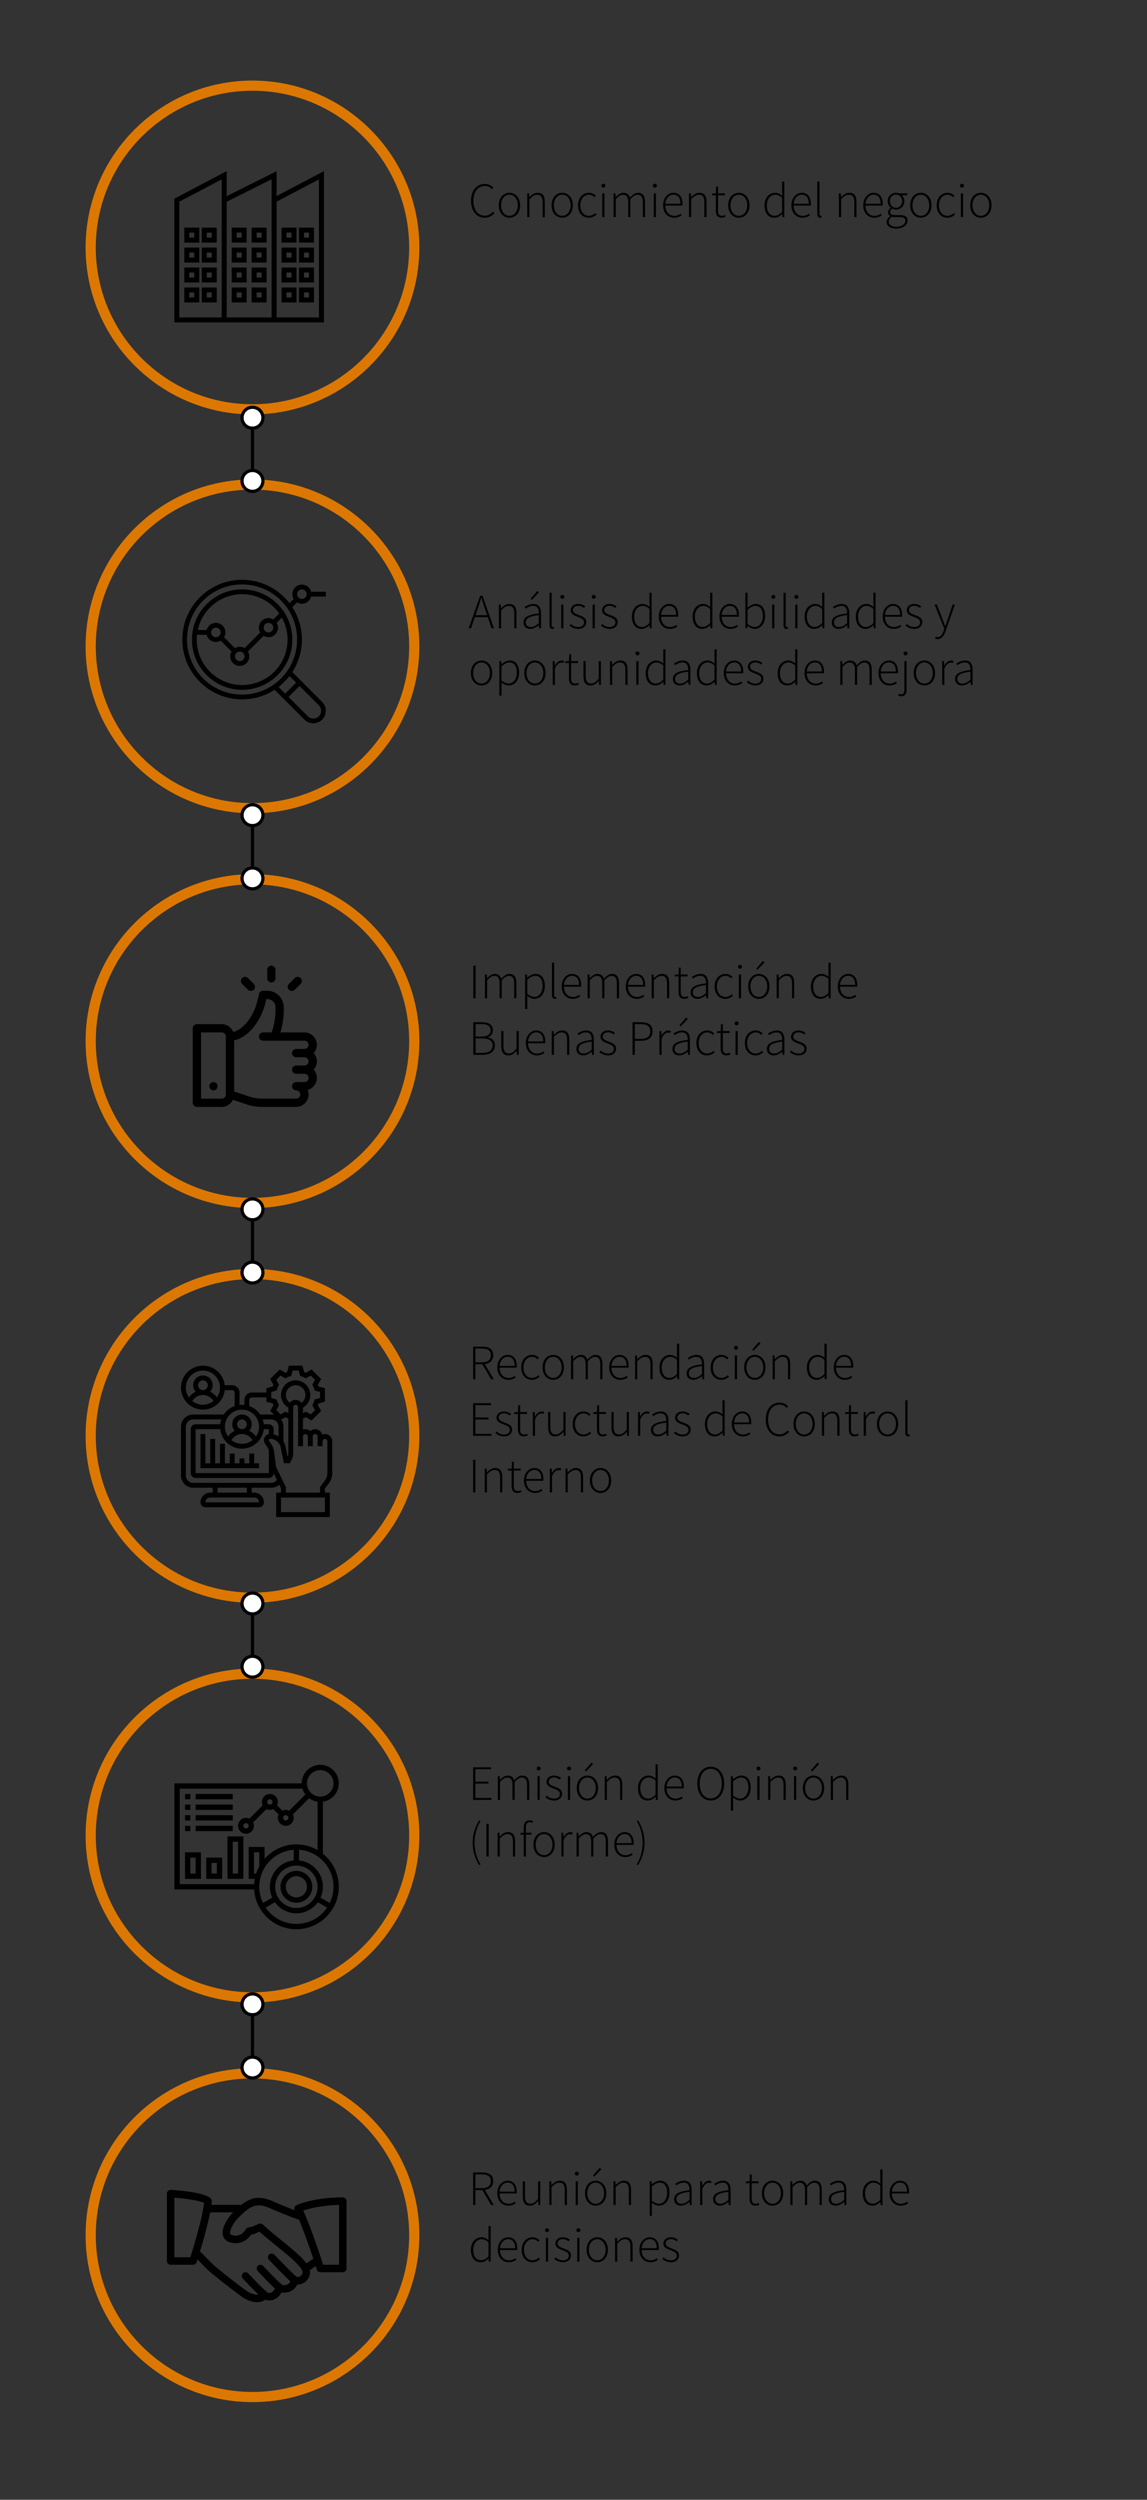 <svg xmlns="http://www.w3.org/2000/svg" xmlns:xlink="http://www.w3.org/1999/xlink" id="Layer_1" x="0px" y="0px" width="1080px" height="2352.91px" viewBox="0 0 1080 2352.91" xml:space="preserve">
<rect x="0" y="0" width="1080" height="2352.91" fill="#333333" stroke="none"/>
<path d="M260.406,184.54v-23.388l-46.953,23.477v-23.566l-49.301,25.955v116.445h140.86v-142.4L260.406,184.54z M208.758,298.767  h-39.91V189.835l39.91-20.996V298.767z M255.711,298.767h-42.258V189.878l42.258-21.129V298.767z M300.316,298.767h-39.91V189.835  l39.91-20.996V298.767z"></path>
<path d="M187.629,228.337h-14.087V214.25h14.087V228.337z M178.238,223.642h4.696v-4.696h-4.696V223.642z"></path>
<path d="M204.062,228.337h-14.085V214.25h14.085V228.337z M194.673,223.642h4.694v-4.696h-4.694V223.642z"></path>
<path d="M187.629,247.118h-14.087v-14.085h14.087V247.118z M178.238,242.422h4.696v-4.694h-4.696V242.422z"></path>
<path d="M204.062,247.118h-14.085v-14.085h14.085V247.118z M194.673,242.422h4.694v-4.694h-4.694V242.422z"></path>
<path d="M187.629,265.9h-14.087v-14.086h14.087V265.9z M178.238,261.205h4.696v-4.696h-4.696V261.205z"></path>
<path d="M204.062,265.9h-14.085v-14.086h14.085V265.9z M194.673,261.205h4.694v-4.696h-4.694V261.205z"></path>
<path d="M187.629,284.682h-14.087v-14.087h14.087V284.682z M178.238,279.986h4.696v-4.696h-4.696V279.986z"></path>
<path d="M204.062,284.682h-14.085v-14.087h14.085V284.682z M194.673,279.986h4.694v-4.696h-4.694V279.986z"></path>
<path d="M232.235,228.337h-14.086V214.25h14.086V228.337z M222.844,223.642h4.695v-4.696h-4.695V223.642z"></path>
<path d="M251.015,228.337H236.93V214.25h14.085V228.337z M241.626,223.642h4.696v-4.696h-4.696V223.642z"></path>
<path d="M232.235,247.118h-14.086v-14.085h14.086V247.118z M222.844,242.422h4.695v-4.694h-4.695V242.422z"></path>
<path d="M251.015,247.118H236.93v-14.085h14.085V247.118z M241.626,242.422h4.696v-4.694h-4.696V242.422z"></path>
<path d="M232.235,265.9h-14.086v-14.086h14.086V265.9z M222.844,261.205h4.695v-4.696h-4.695V261.205z"></path>
<path d="M251.015,265.9H236.93v-14.086h14.085V265.9z M241.626,261.205h4.696v-4.696h-4.696V261.205z"></path>
<path d="M232.235,284.682h-14.086v-14.087h14.086V284.682z M222.844,279.986h4.695v-4.696h-4.695V279.986z"></path>
<path d="M251.015,284.682H236.93v-14.087h14.085V284.682z M241.626,279.986h4.696v-4.696h-4.696V279.986z"></path>
<path d="M279.188,228.337h-14.086V214.25h14.086V228.337z M269.797,223.642h4.695v-4.696h-4.695V223.642z"></path>
<path d="M295.622,228.337h-14.087V214.25h14.087V228.337z M286.231,223.642h4.696v-4.696h-4.696V223.642z"></path>
<path d="M279.188,247.118h-14.086v-14.085h14.086V247.118z M269.797,242.422h4.695v-4.694h-4.695V242.422z"></path>
<path d="M295.622,247.118h-14.087v-14.085h14.087V247.118z M286.231,242.422h4.696v-4.694h-4.696V242.422z"></path>
<path d="M279.188,265.9h-14.086v-14.086h14.086V265.9z M269.797,261.205h4.695v-4.696h-4.695V261.205z"></path>
<path d="M295.622,265.9h-14.087v-14.086h14.087V265.9z M286.231,261.205h4.696v-4.696h-4.696V261.205z"></path>
<path d="M279.188,284.682h-14.086v-14.087h14.086V284.682z M269.797,279.986h4.695v-4.696h-4.695V279.986z"></path>
<path d="M295.622,284.682h-14.087v-14.087h14.087V284.682z M286.231,279.986h4.696v-4.696h-4.696V279.986z"></path>
<g>
	<defs>
		<rect id="SVGID_1_" width="1080" height="2352.91"></rect>
	</defs>
	<clipPath id="SVGID_2_">
		<use xlink:href="#SVGID_1_"></use>
	</clipPath>
	<path clip-path="url(#SVGID_2_)" d="M290.697,2133.686c-3.319-6.92-15.194-16.525-26.667-25.807   c-6.399-5.173-12.445-10.063-16.3-13.918c-0.965-0.974-2.41-1.283-3.685-0.825c-2.375,0.86-3.841,1.523-4.997,2.037   c-1.761,0.789-2.353,1.057-4.728,1.296c-1.051,0.106-1.995,0.67-2.58,1.544c-4.982,7.449-10.141,6.814-13.587,5.659   c-1.099-0.367-1.296-0.839-1.402-1.29c-0.74-3.093,2.974-10.296,7.787-15.109c11.452-11.459,17.357-14.327,29.831-8.753   c14.15,6.328,28.33,11.283,28.471,11.332c1.853,0.642,3.847-0.331,4.489-2.171c0.634-1.839-0.332-3.847-2.171-4.488   c-0.141-0.05-14.038-4.904-27.907-11.113c-16.159-7.225-25.025-2.468-37.689,10.204c-4.82,4.82-11.367,14.573-9.676,21.727   c0.726,3.044,2.869,5.3,6.054,6.35c7.984,2.636,15.271,0.112,20.698-7.09c2.241-0.345,3.46-0.852,5.292-1.677   c0.662-0.296,1.437-0.641,2.466-1.057c4.032,3.783,9.472,8.188,15.201,12.818c10.36,8.379,22.108,17.879,24.75,23.375   c1.304,2.713-0.099,4.482-1.05,5.293c-1.395,1.198-3.305,1.578-4.341,0.853c-1.142-0.782-2.628-0.831-3.805-0.126   c-1.184,0.704-1.847,2.036-1.699,3.402c0.24,2.241-1.811,3.524-2.699,3.969c-2.255,1.142-4.609,0.943-5.49,0.127   c-0.986-0.916-2.403-1.185-3.657-0.72c-1.254,0.473-2.129,1.629-2.255,2.968c-0.212,2.311-1.924,4.53-4.158,5.397   c-1.079,0.408-2.643,0.655-4.045-0.627c-0.874-0.79-2.086-1.093-3.221-0.817c-1.148,0.281-2.072,1.113-2.473,2.22   c-0.134,0.352-0.437,1.198-3.736,1.198c-2.346,0-6.568-1.587-8.632-2.953c-2.474-1.628-17.985-13.199-31.381-24.419   c-1.882-1.585-5.138-4.982-8.013-7.984c-2.551-2.664-4.884-5.081-6.082-6.096c-1.501-1.269-3.721-1.078-4.968,0.416   c-1.254,1.486-1.071,3.714,0.416,4.968c1.092,0.924,3.206,3.157,5.539,5.589c3.143,3.284,6.392,6.68,8.576,8.513   c13.122,10.987,28.894,22.848,32.037,24.912c2.593,1.705,8.182,4.102,12.509,4.102c3.474,0,6.145-0.796,7.998-2.354   c2.481,0.966,5.3,0.974,8.013-0.084c3.207-1.241,5.842-3.742,7.336-6.771c2.777,0.592,5.955,0.176,8.844-1.276   c2.826-1.423,4.87-3.601,5.885-6.145c2.804,0.147,5.694-0.847,8.083-2.897C291.923,2143.926,293.036,2138.542,290.697,2133.686"></path>
	<path clip-path="url(#SVGID_2_)" d="M227.625,2075.3h-31.712c-1.945,0-3.524,1.579-3.524,3.523c0,1.945,1.579,3.523,3.524,3.523   h31.712c1.945,0,3.524-1.578,3.524-3.523C231.148,2076.879,229.569,2075.3,227.625,2075.3"></path>
	<path clip-path="url(#SVGID_2_)" d="M301.021,2126.188c-1.092-1.614-3.277-2.058-4.891-0.958l-10.303,6.92   c-1.613,1.085-2.043,3.277-0.958,4.891c0.684,1.008,1.797,1.558,2.932,1.558c0.669,0,1.353-0.19,1.959-0.6l10.303-6.92   C301.676,2129.992,302.106,2127.802,301.021,2126.188"></path>
	<path clip-path="url(#SVGID_2_)" d="M279.146,2143.002c-2.523-1.986-13.805-13.538-20.782-20.81   c-1.346-1.41-3.58-1.459-4.983-0.106c-1.409,1.347-1.452,3.58-0.105,4.982c1.811,1.889,17.787,18.542,21.501,21.473   c0.641,0.508,1.416,0.755,2.177,0.755c1.036,0,2.072-0.466,2.777-1.347C280.937,2146.428,280.675,2144.207,279.146,2143.002"></path>
	<path clip-path="url(#SVGID_2_)" d="M265.066,2150.07c-4.221-3.376-14.827-14.644-17.223-17.252   c-1.325-1.437-3.545-1.521-4.983-0.211c-1.431,1.318-1.529,3.552-0.211,4.982c0.126,0.134,12.783,13.799,18.012,17.984   c0.649,0.515,1.431,0.769,2.199,0.769c1.029,0,2.058-0.458,2.755-1.318C266.828,2153.503,266.581,2151.282,265.066,2150.07"></path>
	<path clip-path="url(#SVGID_2_)" d="M251.042,2157.167c-5.025-4.234-15.307-15.18-17.315-17.329   c-1.332-1.424-3.566-1.501-4.982-0.169c-1.424,1.332-1.495,3.559-0.17,4.982c2.89,3.094,12.728,13.523,17.922,17.907   c0.662,0.557,1.465,0.832,2.269,0.832c1,0,2.001-0.431,2.699-1.256C252.719,2160.642,252.529,2158.421,251.042,2157.167"></path>
	<path clip-path="url(#SVGID_2_)" d="M198.336,2069.219c-6.04-5.724-30.19-7.576-37.449-8.007c-1-0.049-1.924,0.282-2.628,0.951   c-0.705,0.663-1.107,1.593-1.107,2.565v63.425c0,1.945,1.579,3.524,3.524,3.524h21.141c1.523,0,2.876-0.979,3.348-2.432   c0.514-1.579,12.657-38.844,14.256-57.167C199.513,2071.008,199.118,2069.95,198.336,2069.219 M179.245,2124.63h-15.046v-56.124   c11.325,0.896,23.545,2.841,27.985,4.996C190.316,2088.937,181.867,2116.356,179.245,2124.63"></path>
	<path clip-path="url(#SVGID_2_)" d="M322.761,2068.252c-27.667,0-43.016,7.083-43.657,7.38c-0.916,0.429-1.6,1.226-1.882,2.19   c-0.281,0.966-0.141,2.002,0.388,2.861c4.355,7.012,17.991,45.955,20.613,55.455c0.423,1.528,1.811,2.586,3.397,2.586h21.141   c1.945,0,3.524-1.579,3.524-3.524v-63.425C326.285,2069.823,324.706,2068.252,322.761,2068.252 M319.238,2131.678h-14.983   c-3.34-10.882-13.206-39.253-18.71-50.979c5.377-1.826,16.928-4.962,33.693-5.355V2131.678z"></path>
	<path clip-path="url(#SVGID_2_)" d="M228.006,554.754c-26.104,0-47.264,21.16-47.264,47.263s21.16,47.264,47.264,47.264   c26.103,0,47.263-21.161,47.263-47.264C275.241,575.926,254.097,554.782,228.006,554.754 M228.006,559.255   c13.902,0.011,26.929,6.786,34.921,18.163l-5.627,5.626c-1.369-0.828-2.937-1.272-4.537-1.283c-4.972,0-9.003,4.031-9.003,9.003   c0.008,1.602,0.449,3.172,1.276,4.544l-14.737,14.737c-2.791-1.701-6.298-1.701-9.088,0l-10.236-10.236   c0.827-1.371,1.268-2.942,1.276-4.544c0.006-4.962-4.011-8.989-8.973-8.996c-4.104-0.005-7.69,2.771-8.713,6.746h-8.35   C190.477,573.336,207.871,559.284,228.006,559.255 M257.264,590.764c0,2.486-2.015,4.501-4.501,4.501   c-2.486,0-4.502-2.015-4.502-4.501s2.016-4.501,4.502-4.501C255.249,586.263,257.264,588.278,257.264,590.764 M230.256,617.772   c0,2.486-2.015,4.501-4.501,4.501c-2.486,0-4.501-2.015-4.501-4.501c0-2.486,2.015-4.501,4.501-4.501   C228.241,613.271,230.256,615.286,230.256,617.772 M207.75,595.265c0,2.487-2.016,4.502-4.502,4.502s-4.501-2.015-4.501-4.502   c0-2.486,2.015-4.501,4.501-4.501S207.75,592.779,207.75,595.265 M248.783,639.408c-6.356,3.529-13.507,5.378-20.777,5.371   c-23.601,0.016-42.747-19.103-42.763-42.704c-0.001-1.523,0.079-3.045,0.241-4.559h9.081c1.023,3.962,4.591,6.736,8.683,6.752   c1.603-0.008,3.173-0.449,4.544-1.277l10.236,10.236c-0.827,1.372-1.268,2.942-1.276,4.545c0,4.972,4.031,9.002,9.003,9.002   c4.972,0,9.002-4.03,9.002-9.002c-0.007-1.603-0.448-3.173-1.276-4.545l14.738-14.737c1.371,0.828,2.942,1.268,4.544,1.276   c4.972,0,9.002-4.03,9.002-9.002c-0.008-1.602-0.448-3.173-1.276-4.544l4.907-4.905   C276.85,601.945,269.412,627.954,248.783,639.408"></path>
	<path clip-path="url(#SVGID_2_)" d="M284.272,568.258c4.093-0.016,7.66-2.789,8.683-6.752h13.824v-4.502h-13.824   c-1.023-3.962-4.59-6.736-8.683-6.752c-4.972,0-9.002,4.031-9.002,9.003c0.007,1.602,0.448,3.172,1.276,4.544l-3.955,3.955   c-18.921-24.651-54.243-29.296-78.893-10.375c-24.651,18.921-29.295,54.243-10.375,78.894   c17.861,23.268,50.599,28.912,75.22,12.968l6.792,6.792l3.183,3.183l18.117,18.117c4.608,4.608,12.079,4.608,16.687,0   c4.608-4.607,4.608-12.078,0-16.686l-18.118-18.118l-3.183-3.182l-6.792-6.793c12.058-18.572,12.058-42.501,0-61.073l4.501-4.502   C281.101,567.807,282.671,568.249,284.272,568.258 M284.272,554.754c2.486,0,4.501,2.015,4.501,4.501s-2.015,4.501-4.501,4.501   c-2.486,0-4.501-2.015-4.501-4.501S281.786,554.754,284.272,554.754 M300.139,663.83c2.883,2.817,2.935,7.438,0.118,10.321   c-2.818,2.882-7.439,2.935-10.322,0.117c-0.04-0.038-0.078-0.077-0.117-0.117L271.7,656.033l10.321-10.321L300.139,663.83z    M278.839,642.529l-10.321,10.322l-6.23-6.229c0.317-0.243,0.614-0.511,0.927-0.761s0.675-0.549,1.011-0.83   c0.492-0.414,0.979-0.833,1.456-1.263c0.245-0.225,0.479-0.45,0.72-0.675c0.923-0.864,1.816-1.758,2.68-2.681   c0.226-0.24,0.451-0.474,0.676-0.72c0.43-0.477,0.848-0.963,1.262-1.456c0.282-0.333,0.559-0.67,0.831-1.01   c0.247-0.311,0.515-0.607,0.758-0.926L278.839,642.529z M270.111,632.075c-0.709,0.99-1.44,1.96-2.212,2.894   c-0.225,0.273-0.466,0.536-0.698,0.804c-0.689,0.801-1.4,1.578-2.134,2.332c-0.319,0.329-0.644,0.654-0.974,0.974   c-0.751,0.734-1.528,1.445-2.332,2.134c-0.268,0.225-0.531,0.47-0.803,0.697c-0.934,0.771-1.904,1.504-2.895,2.213   c-23.299,16.645-55.68,11.251-72.325-12.048c-16.645-23.299-11.251-55.68,12.048-72.325c23.299-16.645,55.68-11.251,72.325,12.048   C282.991,589.826,282.991,614.047,270.111,632.075"></path>
	<path clip-path="url(#SVGID_2_)" d="M295.37,991.222c1.854-2.069,2.983-4.801,2.983-7.79c0-6.442-5.242-11.684-11.684-11.684   H263.99c2.246-6.816,3.204-15.86,3.204-19.737v-3.892c0-8.59-6.99-15.58-15.579-15.58h-3.895c-1.786,0-3.344,1.216-3.778,2.95   l-2.121,8.488c-2.974,11.887-12.412,25.003-22.18,27.386c-1.712-4.331-5.936-7.405-10.87-7.405h-23.369   c-2.15,0-3.895,1.745-3.895,3.895v70.108c0,2.15,1.745,3.895,3.895,3.895h23.369c4.646,0,8.665-2.724,10.548-6.661l13.382,4.461   c4.376,1.46,8.935,2.2,13.549,2.2h32.629c6.442,0,11.685-5.243,11.685-11.685c0-1.519-0.291-2.973-0.821-4.305   c4.954-1.353,8.61-5.895,8.61-11.275c0-2.988-1.129-5.72-2.983-7.789c1.854-2.07,2.983-4.801,2.983-7.79   S297.224,993.292,295.37,991.222 M212.666,1030.171c0,2.147-1.747,3.895-3.895,3.895h-19.474v-62.318h19.474   c2.148,0,3.895,1.747,3.895,3.895V1030.171z M278.879,995.117h7.79c2.147,0,3.895,1.748,3.895,3.895s-1.748,3.895-3.895,3.895   h-7.79c-2.15,0-3.895,1.745-3.895,3.895s1.745,3.894,3.895,3.894h7.79c2.147,0,3.895,1.748,3.895,3.895   c0,2.148-1.748,3.895-3.895,3.895h-7.79c-2.15,0-3.895,1.745-3.895,3.895c0,2.15,1.745,3.895,3.895,3.895   c2.147,0,3.895,1.747,3.895,3.895c0,2.147-1.748,3.895-3.895,3.895H246.25c-3.775,0-7.506-0.605-11.087-1.8l-14.707-4.902v-48.195   c6.11-1.161,12.09-5.03,17.488-11.363c5.271-6.185,9.545-14.385,11.433-21.938l1.384-5.539h0.854c4.295,0,7.79,3.495,7.79,7.79   v3.892c0,5.23-1.636,15.26-3.729,19.737h-7.956c-2.15,0-3.895,1.745-3.895,3.895c0,2.15,1.745,3.895,3.895,3.895h38.949   c2.147,0,3.895,1.747,3.895,3.894c0,2.148-1.748,3.895-3.895,3.895h-7.79c-2.15,0-3.895,1.745-3.895,3.895   S276.729,995.117,278.879,995.117"></path>
	<path clip-path="url(#SVGID_2_)" d="M200.981,1018.486c2.151,0,3.895,1.744,3.895,3.895c0,2.151-1.744,3.895-3.895,3.895   s-3.895-1.744-3.895-3.895C197.086,1020.23,198.831,1018.486,200.981,1018.486"></path>
	<path clip-path="url(#SVGID_2_)" d="M255.51,908.91c-2.151,0-3.895,1.744-3.895,3.895v8.049c0,2.151,1.744,3.895,3.895,3.895   s3.895-1.744,3.895-3.895v-8.049C259.405,910.654,257.661,908.91,255.51,908.91"></path>
	<path clip-path="url(#SVGID_2_)" d="M238.985,926.086l-5.508-5.508c-1.521-1.521-3.987-1.521-5.508,0   c-1.521,1.521-1.521,3.987,0,5.508l5.508,5.508c1.521,1.521,3.987,1.521,5.508,0S240.506,927.607,238.985,926.086"></path>
	<path clip-path="url(#SVGID_2_)" d="M283.051,920.578c-1.521-1.521-3.987-1.521-5.508,0l-5.508,5.508   c-1.521,1.521-1.521,3.987,0,5.508c1.521,1.521,3.987,1.521,5.508,0l5.508-5.508C284.572,924.565,284.572,922.099,283.051,920.578"></path>
	<path clip-path="url(#SVGID_2_)" d="M309.64,1396.189c2.075-2.764,3.217-6.189,3.217-9.649v-29.871   c0-3.801-3.093-6.893-6.894-6.893c-0.907,0-1.769,0.186-2.564,0.505c-0.793-2.931-3.449-5.102-6.627-5.102   c-1.771,0-3.373,0.692-4.595,1.792c-1.223-1.103-2.824-1.792-4.596-1.792c-0.809,0-1.576,0.165-2.298,0.423v-10.364   c0.832-0.375,1.763-0.837,2.709-1.324l5.409,3.084l8.978-8.98l-3.104-5.434c0.238-0.52,0.459-1.046,0.657-1.574l6.031-1.649   v-12.697l-6.031-1.65c-0.198-0.528-0.419-1.055-0.657-1.573l3.104-5.436l-8.978-8.979l-5.438,3.102   c-0.522-0.239-1.046-0.46-1.572-0.657l-1.65-6.032h-12.7l-1.649,6.032c-0.527,0.197-1.053,0.416-1.574,0.657l-5.437-3.102   l-8.977,8.979l3.104,5.436c-0.239,0.519-0.46,1.045-0.657,1.573l-6.034,1.65v4.05H237.03c-3.8,0-6.893,3.093-6.893,6.895v4.73   c-0.756-0.085-1.521-0.136-2.298-0.136c-0.776,0-1.542,0.051-2.298,0.136v-11.625c0-3.8-3.092-6.893-6.893-6.893h-7.029   c-1.146-10.324-9.917-18.383-20.544-18.383c-11.404,0-20.68,9.278-20.68,20.681c0,11.401,9.276,20.68,20.68,20.68   c10.627,0,19.398-8.058,20.544-18.382h7.029c1.268,0,2.298,1.031,2.298,2.297v12.696c-4.226,1.5-7.831,4.319-10.29,7.983h-28.772   c-6.335,0-11.489,5.154-11.489,11.489v45.956c0,6.335,5.154,11.488,11.489,11.488h18.382v4.596h-2.298   c-5.069,0-9.191,4.122-9.191,9.191c0,2.535,2.061,4.596,4.596,4.596h50.551c2.534,0,4.595-2.061,4.595-4.596   c0-5.069-4.122-9.191-9.191-9.191h-2.298v-4.596h18.382c2.815,0,5.469-1.066,7.53-2.887l1.661,3.416v4.066h-4.595v22.979h50.551   v-22.979h-4.596v-3.83L309.64,1396.189z M181.144,1318.746c2.036-3.527,5.776-5.735,9.931-5.735c4.154,0,7.895,2.208,9.931,5.735   c-2.739,2.158-6.183,3.456-9.931,3.456S183.883,1320.904,181.144,1318.746 M186.479,1303.82c0-2.534,2.061-4.596,4.596-4.596   c2.534,0,4.595,2.062,4.595,4.596c0,2.535-2.061,4.596-4.595,4.596C188.54,1308.416,186.479,1306.355,186.479,1303.82    M204.239,1315.332c-1.627-2.346-3.803-4.214-6.349-5.402c1.461-1.627,2.376-3.755,2.376-6.109c0-5.069-4.122-9.191-9.191-9.191   c-5.069,0-9.191,4.122-9.191,9.191c0,2.354,0.914,4.482,2.376,6.109c-2.546,1.188-4.722,3.057-6.349,5.402   c-1.834-2.613-2.921-5.786-2.921-9.214c0-8.87,7.218-16.084,16.085-16.084c8.867,0,16.084,7.214,16.084,16.084   C207.159,1309.546,206.072,1312.719,204.239,1315.332 M249.498,1358.735l2.364,3.547c0.549,0.825,0.963,1.736,1.253,2.686v21.572   h-68.933v-41.36h23.113c1.146,10.324,9.917,18.382,20.544,18.382s19.398-8.058,20.544-18.382h4.732v4.635   c-2.622,0.567-4.596,2.899-4.596,5.689C248.519,1356.657,248.857,1357.774,249.498,1358.735z M223.244,1340.584   c0-2.534,2.061-4.595,4.595-4.595c2.535,0,4.596,2.061,4.596,4.595c0,2.535-2.061,4.596-4.596,4.596   C225.305,1345.18,223.244,1343.119,223.244,1340.584 M227.839,1349.776c4.155,0,7.895,2.208,9.931,5.734   c-2.739,2.157-6.183,3.456-9.931,3.456s-7.192-1.299-9.931-3.456C219.944,1351.984,223.685,1349.776,227.839,1349.776z    M253.115,1340.584h-4.731c-0.177-1.594-0.552-3.129-1.071-4.595h8.099c3.801,0,6.894,3.093,6.894,6.893v9.185   c-1.4-0.898-2.944-1.561-4.596-1.948v-4.938C257.71,1342.646,255.649,1340.584,253.115,1340.584z M264.739,1336.223l4.051-2.309   c0.921,0.478,1.863,0.941,2.709,1.324v32.951c0,1.046-0.241,2.094-0.703,3.031l-1.928-9.637c-0.358-1.786-1.045-3.438-1.969-4.915   h0.002v-13.787C266.901,1340.396,266.088,1338.105,264.739,1336.223 M272.91,1320.364c-2.296-1.709-3.711-4.405-3.711-7.354   c0-5.068,4.122-9.19,9.191-9.19c5.069,0,9.191,4.122,9.191,9.19c0,2.953-1.415,5.646-3.711,7.355   c-1.259-1.665-3.235-2.759-5.48-2.759C276.147,1317.607,274.169,1318.701,272.91,1320.364 M255.412,1310.169l5.039-1.379   l0.37-1.206c0.331-1.064,0.772-2.123,1.315-3.146l0.592-1.116l-2.596-4.547l4.019-4.021l4.547,2.594l1.117-0.59   c1.027-0.545,2.086-0.985,3.148-1.312l1.204-0.372l1.383-5.039h5.682l1.381,5.039l1.204,0.372c1.055,0.326,2.117,0.767,3.151,1.313   l1.114,0.588l4.547-2.594l4.019,4.021l-2.596,4.547l0.592,1.116c0.543,1.023,0.986,2.082,1.315,3.146l0.37,1.206l5.039,1.379v5.685   l-5.039,1.379l-0.37,1.207c-0.331,1.063-0.772,2.123-1.315,3.145l-0.592,1.117l2.596,4.547l-4.019,4.021l-4.547-2.594l-1.114,0.588   c-0.618,0.327-1.177,0.616-1.682,0.873v-5.206c4.228-2.442,6.893-6.943,6.893-11.919c0-7.603-6.183-13.786-13.787-13.786   c-7.603,0-13.786,6.184-13.786,13.786c0,4.97,2.665,9.475,6.893,11.919v5.206c-0.489-0.248-1.036-0.53-1.68-0.87l-1.116-0.591   l-4.548,2.594l-4.018-4.021l2.596-4.547l-0.593-1.117c-0.542-1.021-0.985-2.082-1.314-3.145l-0.37-1.207l-5.044-1.379V1310.169z    M234.732,1317.607c0-1.267,1.03-2.299,2.298-2.299h13.787v4.052l6.032,1.649c0.197,0.528,0.418,1.055,0.657,1.574l-3.105,5.434   l3.739,3.738c-0.878-0.216-1.783-0.363-2.728-0.363h-10.39c-2.459-3.664-6.064-6.483-10.29-7.983V1317.607z M227.839,1326.798   c8.867,0,16.085,7.215,16.085,16.084c0,3.428-1.087,6.603-2.921,9.214c-1.627-2.346-3.803-4.214-6.349-5.401   c1.462-1.627,2.376-3.755,2.376-6.11c0-5.068-4.122-9.191-9.191-9.191c-5.069,0-9.191,4.123-9.191,9.191   c0,2.355,0.915,4.483,2.376,6.11c-2.546,1.188-4.722,3.056-6.349,5.401c-1.833-2.611-2.92-5.786-2.92-9.214   C211.755,1334.013,218.972,1326.798,227.839,1326.798 M243.924,1414.113l-50.551,0.005v-0.005c0-2.534,2.061-4.596,4.595-4.596   h41.36C241.862,1409.518,243.924,1411.579,243.924,1414.113 M232.435,1404.922h-27.573v-4.596h27.573V1404.922z M255.412,1395.73   h-73.528c-3.801,0-6.894-3.093-6.894-6.893v-45.956c0-3.8,3.093-6.893,6.894-6.893h26.482c-0.522,1.466-0.894,3.001-1.071,4.595   h-23.113c-2.535,0-4.596,2.062-4.596,4.596v41.36c0,2.534,2.061,4.595,4.596,4.595h68.933c2.493,0,4.519-1.999,4.584-4.478   l3.083,6.342C259.486,1394.681,257.538,1395.73,255.412,1395.73 M305.963,1423.304h-41.36v-13.787h41.36V1423.304z    M269.199,1404.922v-5.124l-8.125-16.698c-0.758-1.32-1.236-2.757-1.425-4.271l-1.59-12.716c-0.282-2.269-1.1-4.475-2.371-6.377   l-2.367-3.551c-0.135-0.201-0.206-0.438-0.206-0.682c0-0.678,0.551-1.229,1.229-1.229c4.851,0,9.062,3.452,10.016,8.209   l2.955,14.768h5.602l1.962-3.927c0.793-1.585,1.213-3.364,1.213-5.136V1324.5c0-1.266,1.03-2.298,2.298-2.298   s2.298,1.032,2.298,2.298v27.573v9.19h4.595v-9.19c0-1.267,1.03-2.297,2.298-2.297c1.269,0,2.298,1.03,2.298,2.297v9.19h4.595   v-9.19c0-1.267,1.03-2.297,2.298-2.297c1.269,0,2.298,1.03,2.298,2.297v4.596v4.595h4.596v-4.595c0-1.266,1.029-2.298,2.297-2.298   c1.269,0,2.298,1.032,2.298,2.298v29.871c0,2.47-0.816,4.919-2.298,6.893l-4.595,6.128v5.361H269.199z"></path>
	<polygon clip-path="url(#SVGID_2_)" points="239.328,1368.157 234.732,1368.157 234.732,1377.349 230.137,1377.349    230.137,1372.754 225.541,1372.754 225.541,1377.349 220.946,1377.349 220.946,1368.157 216.35,1368.157 216.35,1377.349    211.755,1377.349 211.755,1358.967 207.159,1358.967 207.159,1377.349 202.564,1377.349 202.564,1354.371 197.968,1354.371    197.968,1377.349 193.373,1377.349 193.373,1349.775 188.777,1349.775 188.777,1381.944 243.924,1381.944 243.924,1377.349    239.328,1377.349  "></polygon>
	<path clip-path="url(#SVGID_2_)" d="M304.029,1744.804v-48.949c8.454-1.218,14.977-8.49,14.977-17.274   c0-9.632-7.838-17.473-17.473-17.473c-9.635,0-17.473,7.841-17.473,17.473H164.246v99.846h75.011   c1.298,20.858,18.634,37.442,39.812,37.442c22.02,0,39.938-17.917,39.938-39.938   C319.006,1763.353,313.147,1752.129,304.029,1744.804 M301.533,1666.101c6.882,0,12.481,5.599,12.481,12.479   c0,6.882-5.599,12.481-12.481,12.481c-6.882,0-12.481-5.6-12.481-12.481C289.052,1671.699,294.651,1666.101,301.533,1666.101    M169.237,1683.573h115.559c0.597,1.992,1.545,3.826,2.763,5.454l-15.266,15.266c-0.979-0.469-2.057-0.751-3.21-0.751   c-1.153,0-2.232,0.282-3.208,0.751l-5.029-5.029c0.466-0.979,0.748-2.057,0.748-3.21c0-4.128-3.359-7.488-7.488-7.488   s-7.488,3.36-7.488,7.488c0,1.153,0.282,2.231,0.751,3.208l-12.518,12.518c-0.979-0.467-2.057-0.749-3.21-0.749   c-4.129,0-7.489,3.36-7.489,7.489c0,4.128,3.36,7.487,7.489,7.487c4.128,0,7.488-3.359,7.488-7.487   c0-1.154-0.282-2.232-0.751-3.208l12.518-12.519c0.978,0.467,2.057,0.749,3.21,0.749s2.232-0.282,3.208-0.751l5.029,5.029   c-0.466,0.979-0.749,2.057-0.749,3.21c0,4.129,3.36,7.489,7.489,7.489s7.488-3.36,7.488-7.489c0-1.153-0.282-2.231-0.751-3.207   l15.269-15.267c2.284,1.713,4.995,2.873,7.948,3.3v45.542c-5.884-3.417-12.691-5.406-19.969-5.406   c-11.932,0-22.631,5.287-29.954,13.611v-11.115h-14.977v29.954h5.721c-0.309,1.63-0.497,3.3-0.602,4.992h-70.019V1683.573z    M269.083,1708.534c1.375,0,2.496,1.118,2.496,2.496s-1.121,2.496-2.496,2.496s-2.496-1.118-2.496-2.496   S267.708,1708.534,269.083,1708.534 M251.61,1696.054c0-1.378,1.121-2.496,2.496-2.496s2.496,1.118,2.496,2.496   s-1.121,2.497-2.496,2.497S251.61,1697.432,251.61,1696.054 M234.137,1718.52c0,1.378-1.121,2.496-2.496,2.496   c-1.376,0-2.496-1.118-2.496-2.496s1.12-2.496,2.496-2.496C233.017,1716.023,234.137,1717.142,234.137,1718.52 M279.068,1795.899   c-11.011,0-19.97-8.958-19.97-19.969s8.959-19.97,19.97-19.97c11.01,0,19.969,8.959,19.969,19.97   S290.078,1795.899,279.068,1795.899 M244.122,1756.638c-1.195,2.156-2.184,4.436-2.967,6.812h-2.025v-19.969h4.992V1756.638z    M276.571,1741.111v9.985c-12.595,1.258-22.465,11.914-22.465,24.834c0,3.651,0.809,7.113,2.224,10.243l-8.659,5   c-2.252-4.612-3.55-9.774-3.55-15.243C244.122,1757.503,258.467,1742.399,276.571,1741.111 M279.068,1810.876   c-12.017,0-22.636-6.098-28.926-15.363l8.694-5.02c4.538,6.285,11.904,10.398,20.232,10.398c8.327,0,15.693-4.113,20.231-10.398   l8.694,5.02C301.703,1804.778,291.084,1810.876,279.068,1810.876 M310.464,1791.174l-8.659-5c1.415-3.13,2.224-6.592,2.224-10.243   c0-12.92-9.87-23.579-22.465-24.834v-9.985c18.104,1.288,32.45,16.392,32.45,34.819   C314.014,1781.399,312.716,1786.562,310.464,1791.174"></path>
	<path clip-path="url(#SVGID_2_)" d="M279.068,1760.954c-8.26,0-14.977,6.717-14.977,14.976c0,8.26,6.717,14.978,14.977,14.978   c8.26,0,14.977-6.718,14.977-14.978C294.045,1767.671,287.328,1760.954,279.068,1760.954 M279.068,1785.915   c-5.507,0-9.985-4.479-9.985-9.985c0-5.506,4.478-9.983,9.985-9.983s9.985,4.478,9.985,9.983   C289.053,1781.437,284.575,1785.915,279.068,1785.915"></path>
	<rect x="174.23" y="1688.565" clip-path="url(#SVGID_2_)" width="4.992" height="4.992"></rect>
	<rect x="184.214" y="1688.565" clip-path="url(#SVGID_2_)" width="34.946" height="4.992"></rect>
	<rect x="174.23" y="1698.55" clip-path="url(#SVGID_2_)" width="4.992" height="4.992"></rect>
	<rect x="184.214" y="1698.55" clip-path="url(#SVGID_2_)" width="34.946" height="4.992"></rect>
	<rect x="174.23" y="1708.534" clip-path="url(#SVGID_2_)" width="4.992" height="4.992"></rect>
	<rect x="184.214" y="1708.534" clip-path="url(#SVGID_2_)" width="34.946" height="4.992"></rect>
	<rect x="174.23" y="1718.52" clip-path="url(#SVGID_2_)" width="4.992" height="4.991"></rect>
	<rect x="184.214" y="1718.52" clip-path="url(#SVGID_2_)" width="34.946" height="4.991"></rect>
	<path clip-path="url(#SVGID_2_)" d="M174.23,1768.442h14.977v-24.961H174.23V1768.442z M179.222,1748.473h4.992v14.978h-4.992   V1748.473z"></path>
	<path clip-path="url(#SVGID_2_)" d="M194.199,1768.442h14.977v-19.97h-14.977V1768.442z M199.191,1753.465h4.992v9.985h-4.992   V1753.465z"></path>
	<path clip-path="url(#SVGID_2_)" d="M214.168,1768.442h14.977v-39.938h-14.977V1768.442z M219.16,1733.496h4.992v29.954h-4.992   V1733.496z"></path>
</g>
<path d="M443.506,188.968c0-9.736,5.311-15.849,13.118-15.849c3.587,0,6.345,1.78,7.985,3.671l-1.258,1.435  c-1.658-1.891-3.904-3.158-6.708-3.158c-6.727,0-10.892,5.357-10.892,13.873c0,8.535,4.118,14.051,10.715,14.051  c3.168,0,5.534-1.295,7.761-3.783l1.258,1.342c-2.353,2.729-5.134,4.388-9.131,4.388  C448.789,204.937,443.506,198.723,443.506,188.968z M469.639,193.235c0-7.482,4.668-11.786,10.043-11.786  c5.376,0,10.044,4.304,10.044,11.786c0,7.398-4.668,11.702-10.044,11.702C474.307,204.937,469.639,200.633,469.639,193.235z   M487.565,193.235c0-5.888-3.364-9.969-7.883-9.969c-4.519,0-7.882,4.081-7.882,9.969s3.364,9.885,7.882,9.885  C484.202,203.12,487.565,199.123,487.565,193.235z M496.443,182.008h1.742l0.224,3.466h0.103c2.283-2.273,4.612-4.025,7.696-4.025  c4.621,0,6.764,2.804,6.764,8.581v14.348h-2.059V190.3c0-4.742-1.5-6.997-5.097-6.997c-2.665,0-4.593,1.407-7.314,4.202v16.873  h-2.059V182.008z M519.344,193.235c0-7.482,4.668-11.786,10.044-11.786c5.375,0,10.043,4.304,10.043,11.786  c0,7.398-4.668,11.702-10.043,11.702C524.012,204.937,519.344,200.633,519.344,193.235z M537.27,193.235  c0-5.888-3.364-9.969-7.882-9.969c-4.519,0-7.883,4.081-7.883,9.969s3.364,9.885,7.883,9.885  C533.906,203.12,537.27,199.123,537.27,193.235z M544.266,193.235c0-7.482,4.78-11.786,10.221-11.786  c3.047,0,5.031,1.351,6.551,2.758l-1.212,1.435c-1.444-1.342-3.111-2.376-5.292-2.376c-4.574,0-8.105,4.081-8.105,9.969  s3.214,9.885,8.078,9.885c2.395,0,4.453-1.155,5.99-2.581l1.063,1.444c-1.91,1.714-4.305,2.954-7.146,2.954  C548.636,204.937,544.266,200.633,544.266,193.235z M566.264,174.778c0-1.155,0.856-1.826,1.872-1.826s1.873,0.671,1.873,1.826  c0,1.071-0.857,1.826-1.873,1.826S566.264,175.849,566.264,174.778z M567.064,182.008h2.059v22.37h-2.059V182.008z M577.732,182.008  h1.742l0.224,3.471h0.103c2.03-2.278,4.574-4.03,7.071-4.03c3.587,0,5.381,1.808,6.177,4.565c2.539-2.795,5.013-4.565,7.594-4.565  c4.453,0,6.689,2.804,6.689,8.581v14.348h-2.059V190.3c0-4.742-1.584-6.997-5.013-6.997c-2.105,0-4.23,1.397-6.699,4.202v16.873  h-2.059V190.3c0-4.742-1.584-6.997-5.013-6.997c-2.021,0-4.23,1.397-6.699,4.202v16.873h-2.059V182.008z M614.757,174.778  c0-1.155,0.856-1.826,1.872-1.826s1.873,0.671,1.873,1.826c0,1.071-0.857,1.826-1.873,1.826S614.757,175.849,614.757,174.778z   M615.558,182.008h2.059v22.37h-2.059V182.008z M634.099,181.449c5.301,0,8.563,3.773,8.563,10.351c0,0.559-0.019,1.118-0.117,1.677  h-16.086c0.075,5.646,3.383,9.681,8.423,9.681c2.423,0,4.333-0.801,6.01-1.985l0.848,1.565c-1.761,1.1-3.773,2.199-7.053,2.199  c-5.711,0-10.342-4.388-10.342-11.702C624.344,185.939,629.086,181.449,634.099,181.449z M640.723,191.781  c0-5.711-2.59-8.553-6.605-8.553c-3.783,0-7.202,3.206-7.668,8.553H640.723z M648.726,182.008h1.742l0.224,3.466h0.103  c2.282-2.273,4.611-4.025,7.695-4.025c4.622,0,6.765,2.804,6.765,8.581v14.348h-2.059V190.3c0-4.742-1.5-6.997-5.097-6.997  c-2.665,0-4.594,1.407-7.314,4.202v16.873h-2.059V182.008z M674.029,198.201v-14.396h-3.493v-1.603l3.54-0.195l0.261-6.476h1.751  v6.476h6.485v1.798h-6.485v14.549c0,2.855,0.718,4.784,3.802,4.784c0.829,0,1.994-0.354,2.805-0.708l0.54,1.668  c-1.295,0.456-2.725,0.838-3.652,0.838C675.287,204.937,674.029,202.207,674.029,198.201z M685.647,193.235  c0-7.482,4.668-11.786,10.044-11.786c5.375,0,10.043,4.304,10.043,11.786c0,7.398-4.668,11.702-10.043,11.702  C690.315,204.937,685.647,200.633,685.647,193.235z M703.573,193.235c0-5.888-3.363-9.969-7.882-9.969  c-4.52,0-7.883,4.081-7.883,9.969s3.363,9.885,7.883,9.885C700.21,203.12,703.573,199.123,703.573,193.235z M719.858,193.235  c0-7.221,4.584-11.786,9.923-11.786c2.683,0,4.509,1.016,6.745,2.749l-0.111-4.109v-9.224h2.059v33.514h-1.742l-0.224-2.897h-0.103  c-1.835,1.835-4.323,3.457-7.295,3.457C723.501,204.937,719.858,200.781,719.858,193.235z M736.415,199.421v-13.268  c-2.357-2.096-4.323-2.879-6.522-2.879c-4.444,0-7.873,4.342-7.873,9.951c0,5.954,2.646,9.886,7.389,9.886  C731.877,203.111,734.066,201.816,736.415,199.421z M754.937,181.449c5.301,0,8.562,3.773,8.562,10.351  c0,0.559-0.019,1.118-0.116,1.677h-16.086c0.074,5.646,3.382,9.681,8.423,9.681c2.423,0,4.332-0.801,6.01-1.985l0.848,1.565  c-1.761,1.1-3.773,2.199-7.053,2.199c-5.712,0-10.342-4.388-10.342-11.702C745.182,185.939,749.924,181.449,754.937,181.449z   M761.561,191.781c0-5.711-2.59-8.553-6.605-8.553c-3.783,0-7.202,3.206-7.668,8.553H761.561z M769.563,201.378v-30.514h2.059  v30.793c0,0.997,0.41,1.462,0.969,1.462c0.196,0,0.382,0,0.839-0.093l0.345,1.677c-0.419,0.121-0.802,0.233-1.481,0.233  C770.495,204.937,769.563,203.828,769.563,201.378z M789.92,182.008h1.742l0.224,3.466h0.103c2.282-2.273,4.612-4.025,7.695-4.025  c4.622,0,6.765,2.804,6.765,8.581v14.348h-2.059V190.3c0-4.742-1.5-6.997-5.097-6.997c-2.665,0-4.594,1.407-7.314,4.202v16.873  h-2.059V182.008z M822.575,181.449c5.302,0,8.563,3.773,8.563,10.351c0,0.559-0.019,1.118-0.116,1.677h-16.086  c0.074,5.646,3.382,9.681,8.422,9.681c2.423,0,4.333-0.801,6.01-1.985l0.848,1.565c-1.761,1.1-3.773,2.199-7.053,2.199  c-5.711,0-10.342-4.388-10.342-11.702C812.82,185.939,817.563,181.449,822.575,181.449z M829.2,191.781  c0-5.711-2.591-8.553-6.606-8.553c-3.783,0-7.202,3.206-7.668,8.553H829.2z M834.845,208.953c0-1.952,1.286-3.941,3.345-5.395  v-0.187c-1.127-0.67-1.975-1.882-1.975-3.587c0-2.003,1.444-3.429,2.441-4.127v-0.187c-1.426-1.202-2.833-3.429-2.833-6.13  c0-4.603,3.503-7.892,7.873-7.892c1.221,0,2.273,0.27,2.972,0.559h7.575v1.751h-5.199c1.444,1.23,2.469,3.251,2.469,5.609  c0,4.575-3.438,7.901-7.816,7.901c-1.249,0-2.674-0.345-3.699-0.955c-0.969,0.796-1.816,1.747-1.816,3.238  c0,1.612,0.932,2.907,4.267,2.907h4.794c5.026,0,7.374,1.603,7.374,5.133c0,3.857-4.127,7.556-10.574,7.556  C838.395,215.148,834.845,212.726,834.845,208.953z M852.51,207.816c0-2.469-1.788-3.41-5.175-3.41h-4.794  c-0.438,0-1.612-0.093-2.768-0.363c-2.068,1.397-2.935,3.122-2.935,4.696c0,2.833,2.702,4.743,7.416,4.743  C849.296,213.481,852.51,210.63,852.51,207.816z M849.482,189.34c0-3.778-2.618-6.187-5.786-6.187s-5.786,2.367-5.786,6.187  c0,3.746,2.702,6.28,5.786,6.28S849.482,193.086,849.482,189.34z M857.028,193.235c0-7.482,4.668-11.786,10.044-11.786  c5.375,0,10.043,4.304,10.043,11.786c0,7.398-4.668,11.702-10.043,11.702C861.696,204.937,857.028,200.633,857.028,193.235z   M874.954,193.235c0-5.888-3.363-9.969-7.882-9.969c-4.52,0-7.883,4.081-7.883,9.969s3.363,9.885,7.883,9.885  C871.591,203.12,874.954,199.123,874.954,193.235z M881.95,193.235c0-7.482,4.78-11.786,10.221-11.786  c3.047,0,5.031,1.351,6.55,2.758l-1.211,1.435c-1.444-1.342-3.111-2.376-5.292-2.376c-4.575,0-8.106,4.081-8.106,9.969  s3.215,9.885,8.078,9.885c2.395,0,4.454-1.155,5.991-2.581l1.063,1.444c-1.91,1.714-4.305,2.954-7.146,2.954  C886.32,204.937,881.95,200.633,881.95,193.235z M903.947,174.778c0-1.155,0.857-1.826,1.873-1.826s1.872,0.671,1.872,1.826  c0,1.071-0.856,1.826-1.872,1.826S903.947,175.849,903.947,174.778z M904.749,182.008h2.059v22.37h-2.059V182.008z M913.534,193.235  c0-7.482,4.668-11.786,10.044-11.786s10.044,4.304,10.044,11.786c0,7.398-4.668,11.702-10.044,11.702  S913.534,200.633,913.534,193.235z M931.461,193.235c0-5.888-3.364-9.969-7.883-9.969s-7.883,4.081-7.883,9.969  s3.364,9.885,7.883,9.885S931.461,199.123,931.461,193.235z"></path>
<path d="M452.143,560.694h2.143l10.817,30.7h-2.273l-3.574-10.538H447.11l-3.623,10.538h-2.162L452.143,560.694z M458.647,579.063  l-1.948-5.744c-1.249-3.643-2.329-6.862-3.41-10.603h-0.186c-1.072,3.745-2.152,6.959-3.401,10.603l-1.975,5.744H458.647z   M469.751,569.023h1.742l0.224,3.466h0.103c2.283-2.273,4.612-4.025,7.696-4.025c4.622,0,6.764,2.804,6.764,8.581v14.348h-2.059  v-14.078c0-4.742-1.5-6.997-5.097-6.997c-2.665,0-4.593,1.407-7.314,4.202v16.873h-2.059V569.023z M492.931,585.827  c0-4.971,4.481-7.337,14.432-8.437c0.065-3.438-0.876-7.119-5.273-7.119c-3.019,0-5.628,1.491-7.128,2.628l-0.95-1.528  c1.584-1.118,4.687-2.907,8.32-2.907c5.301,0,7.09,3.848,7.09,8.637v14.292h-1.742l-0.224-2.907h-0.102  c-2.283,1.845-5.003,3.466-7.938,3.466C495.875,591.953,492.931,590.024,492.931,585.827z M507.363,586.567v-7.612  c-9.187,1.063-12.327,3.196-12.327,6.765c0,3.209,2.171,4.444,4.742,4.444C502.341,590.164,504.596,588.925,507.363,586.567z   M499.635,563.601l6.27-7.333l1.546,1.37l-6.671,7.025L499.635,563.601z M517.406,588.394V557.88h2.059v30.793  c0,0.997,0.41,1.462,0.969,1.462c0.196,0,0.382,0,0.839-0.093l0.345,1.677c-0.419,0.121-0.801,0.233-1.481,0.233  C518.337,591.953,517.406,590.844,517.406,588.394z M527.645,561.793c0-1.155,0.857-1.826,1.873-1.826s1.873,0.671,1.873,1.826  c0,1.071-0.857,1.826-1.873,1.826S527.645,562.865,527.645,561.793z M528.446,569.023h2.059v22.37h-2.059V569.023z M536.328,588.859  l1.192-1.5c1.892,1.584,3.928,2.833,7.109,2.833c3.521,0,5.348-2.059,5.348-4.417c0-2.805-2.897-4.034-5.479-4.966  c-3.372-1.197-7.127-2.572-7.127-6.392c0-3.224,2.553-5.954,7.211-5.954c2.395,0,4.761,0.992,6.392,2.32l-1.108,1.481  c-1.51-1.127-3.099-2.041-5.339-2.041c-3.489,0-5.069,2.008-5.069,4.072c0,2.553,2.637,3.522,5.301,4.528  c3.466,1.318,7.305,2.459,7.305,6.82c0,3.373-2.692,6.308-7.537,6.308C541.21,591.953,538.332,590.564,536.328,588.859z   M557.179,561.793c0-1.155,0.857-1.826,1.873-1.826s1.872,0.671,1.872,1.826c0,1.071-0.856,1.826-1.872,1.826  S557.179,562.865,557.179,561.793z M557.98,569.023h2.059v22.37h-2.059V569.023z M565.862,588.859l1.192-1.5  c1.892,1.584,3.927,2.833,7.109,2.833c3.521,0,5.348-2.059,5.348-4.417c0-2.805-2.897-4.034-5.479-4.966  c-3.373-1.197-7.127-2.572-7.127-6.392c0-3.224,2.553-5.954,7.211-5.954c2.395,0,4.761,0.992,6.392,2.32l-1.109,1.481  c-1.509-1.127-3.098-2.041-5.338-2.041c-3.489,0-5.069,2.008-5.069,4.072c0,2.553,2.637,3.522,5.302,4.528  c3.466,1.318,7.305,2.459,7.305,6.82c0,3.373-2.692,6.308-7.537,6.308C570.744,591.953,567.865,590.564,565.862,588.859z   M594.968,580.25c0-7.221,4.584-11.786,9.923-11.786c2.683,0,4.509,1.016,6.745,2.749l-0.112-4.109v-9.224h2.06v33.513h-1.742  l-0.224-2.897h-0.103c-1.836,1.835-4.323,3.457-7.296,3.457C598.61,591.953,594.968,587.797,594.968,580.25z M611.523,586.437  v-13.268c-2.356-2.096-4.322-2.879-6.521-2.879c-4.444,0-7.873,4.342-7.873,9.951c0,5.954,2.646,9.886,7.389,9.886  C606.986,590.127,609.176,588.832,611.523,586.437z M630.045,568.464c5.302,0,8.563,3.773,8.563,10.351  c0,0.559-0.019,1.118-0.116,1.677h-16.086c0.074,5.646,3.382,9.681,8.423,9.681c2.422,0,4.332-0.801,6.01-1.985l0.848,1.565  c-1.761,1.099-3.773,2.199-7.053,2.199c-5.712,0-10.342-4.388-10.342-11.702C620.291,572.955,625.033,568.464,630.045,568.464z   M636.67,578.797c0-5.711-2.59-8.553-6.605-8.553c-3.783,0-7.203,3.206-7.668,8.553H636.67z M652.126,580.25  c0-7.221,4.584-11.786,9.923-11.786c2.683,0,4.509,1.016,6.745,2.749l-0.112-4.109v-9.224h2.06v33.513h-1.742l-0.224-2.897h-0.103  c-1.836,1.835-4.323,3.457-7.296,3.457C655.769,591.953,652.126,587.797,652.126,580.25z M668.682,586.437v-13.268  c-2.356-2.096-4.322-2.879-6.521-2.879c-4.444,0-7.873,4.342-7.873,9.951c0,5.954,2.646,9.886,7.389,9.886  C664.145,590.127,666.334,588.832,668.682,586.437z M687.203,568.464c5.302,0,8.563,3.773,8.563,10.351  c0,0.559-0.019,1.118-0.116,1.677h-16.086c0.074,5.646,3.382,9.681,8.423,9.681c2.422,0,4.332-0.801,6.01-1.985l0.848,1.565  c-1.761,1.099-3.773,2.199-7.053,2.199c-5.712,0-10.342-4.388-10.342-11.702C677.449,572.955,682.191,568.464,687.203,568.464z   M693.828,578.797c0-5.711-2.59-8.553-6.605-8.553c-3.783,0-7.203,3.206-7.668,8.553H693.828z M703.88,589.129h-0.103l-0.232,2.264  h-1.714V557.88h2.059v9.727l-0.103,4.36c2.26-1.91,4.98-3.503,7.7-3.503c6.001,0,8.959,4.491,8.959,11.409  c0,7.598-4.584,12.08-9.857,12.08C708.455,591.953,705.986,590.844,703.88,589.129z M718.285,579.887  c0-5.498-1.957-9.597-7.119-9.597c-2.217,0-4.658,1.305-7.276,3.69v13.268c2.441,2.096,4.892,2.879,6.587,2.879  C715.023,590.127,718.285,585.953,718.285,579.887z M726.278,561.793c0-1.155,0.856-1.826,1.872-1.826s1.873,0.671,1.873,1.826  c0,1.071-0.857,1.826-1.873,1.826S726.278,562.865,726.278,561.793z M727.079,569.023h2.059v22.37h-2.059V569.023z M737.747,588.394  V557.88h2.059v30.793c0,0.997,0.41,1.462,0.97,1.462c0.195,0,0.382,0,0.838-0.093l0.345,1.677c-0.419,0.121-0.801,0.233-1.481,0.233  C738.679,591.953,737.747,590.844,737.747,588.394z M747.986,561.793c0-1.155,0.857-1.826,1.872-1.826  c1.016,0,1.873,0.671,1.873,1.826c0,1.071-0.857,1.826-1.873,1.826C748.844,563.62,747.986,562.865,747.986,561.793z   M748.787,569.023h2.059v22.37h-2.059V569.023z M757.592,580.25c0-7.221,4.584-11.786,9.923-11.786c2.683,0,4.509,1.016,6.745,2.749  l-0.111-4.109v-9.224h2.059v33.513h-1.742l-0.224-2.897h-0.103c-1.835,1.835-4.323,3.457-7.295,3.457  C761.234,591.953,757.592,587.797,757.592,580.25z M774.148,586.437v-13.268c-2.357-2.096-4.323-2.879-6.522-2.879  c-4.444,0-7.873,4.342-7.873,9.951c0,5.954,2.646,9.886,7.389,9.886C769.61,590.127,771.801,588.832,774.148,586.437z   M783.194,585.827c0-4.971,4.481-7.337,14.433-8.437c0.064-3.438-0.876-7.119-5.274-7.119c-3.019,0-5.627,1.491-7.127,2.628  l-0.95-1.528c1.584-1.118,4.687-2.907,8.319-2.907c5.302,0,7.091,3.848,7.091,8.637v14.292h-1.742l-0.224-2.907h-0.103  c-2.283,1.845-5.003,3.466-7.938,3.466C786.139,591.953,783.194,590.024,783.194,585.827z M797.627,586.567v-7.612  c-9.188,1.063-12.327,3.196-12.327,6.765c0,3.209,2.171,4.444,4.742,4.444C792.604,590.164,794.859,588.925,797.627,586.567z   M805.806,580.25c0-7.221,4.584-11.786,9.923-11.786c2.684,0,4.51,1.016,6.745,2.749l-0.111-4.109v-9.224h2.059v33.513h-1.742  l-0.224-2.897h-0.103c-1.835,1.835-4.323,3.457-7.295,3.457C809.449,591.953,805.806,587.797,805.806,580.25z M822.362,586.437  v-13.268c-2.357-2.096-4.323-2.879-6.522-2.879c-4.444,0-7.873,4.342-7.873,9.951c0,5.954,2.646,9.886,7.389,9.886  C817.825,590.127,820.015,588.832,822.362,586.437z M840.884,568.464c5.302,0,8.563,3.773,8.563,10.351  c0,0.559-0.019,1.118-0.116,1.677h-16.086c0.074,5.646,3.382,9.681,8.422,9.681c2.423,0,4.333-0.801,6.01-1.985l0.848,1.565  c-1.761,1.099-3.773,2.199-7.053,2.199c-5.711,0-10.342-4.388-10.342-11.702C831.129,572.955,835.871,568.464,840.884,568.464z   M847.509,578.797c0-5.711-2.591-8.553-6.606-8.553c-3.783,0-7.202,3.206-7.668,8.553H847.509z M852.725,588.859l1.193-1.5  c1.891,1.584,3.927,2.833,7.108,2.833c3.522,0,5.349-2.059,5.349-4.417c0-2.805-2.898-4.034-5.479-4.966  c-3.373-1.197-7.128-2.572-7.128-6.392c0-3.224,2.553-5.954,7.211-5.954c2.395,0,4.762,0.992,6.392,2.32l-1.108,1.481  c-1.51-1.127-3.098-2.041-5.339-2.041c-3.489,0-5.068,2.008-5.068,4.072c0,2.553,2.637,3.522,5.302,4.528  c3.466,1.318,7.304,2.459,7.304,6.82c0,3.373-2.692,6.308-7.537,6.308C857.607,591.953,854.729,590.564,852.725,588.859z   M880.498,601.111l0.475-1.779c0.462,0.177,1.193,0.363,1.826,0.363c2.73,0,4.594-2.525,5.73-5.935l0.615-1.947l-9.187-22.79h2.226  l5.396,14.06c0.735,1.892,1.621,4.286,2.432,6.28h0.187c0.717-1.985,1.435-4.379,2.077-6.28l4.762-14.06h2.104l-8.832,25.184  c-1.248,3.731-3.513,7.37-7.528,7.37C881.951,601.577,881.104,601.391,880.498,601.111z"></path>
<path d="M443.366,633.495c0-7.481,4.668-11.786,10.044-11.786c5.375,0,10.043,4.304,10.043,11.786  c0,7.398-4.668,11.702-10.043,11.702C448.034,645.197,443.366,640.893,443.366,633.495z M461.292,633.495  c0-5.888-3.364-9.969-7.882-9.969c-4.519,0-7.883,4.081-7.883,9.969c0,5.889,3.364,9.886,7.883,9.886  C457.929,643.381,461.292,639.384,461.292,633.495z M470.171,622.269h1.742l0.224,2.813h0.103c2.185-1.751,4.845-3.373,7.593-3.373  c6,0,8.954,4.491,8.954,11.414c0,7.593-4.583,12.074-9.857,12.074c-2.125,0-4.398-1.006-6.727-2.748l0.028,4.127v8.189h-2.059  V622.269z M486.625,633.132c0-5.497-1.957-9.597-7.118-9.597c-2.218,0-4.575,1.305-7.277,3.69v13.268  c2.525,2.096,4.892,2.879,6.587,2.879C483.364,643.372,486.625,639.197,486.625,633.132z M493.63,633.495  c0-7.481,4.667-11.786,10.043-11.786s10.044,4.304,10.044,11.786c0,7.398-4.668,11.702-10.044,11.702S493.63,640.893,493.63,633.495  z M511.557,633.495c0-5.888-3.364-9.969-7.883-9.969c-4.519,0-7.882,4.081-7.882,9.969c0,5.889,3.364,9.886,7.882,9.886  C508.193,643.381,511.557,639.384,511.557,633.495z M520.435,622.269h1.742l0.224,4.174h0.103c1.514-2.749,3.704-4.733,6.363-4.733  c0.815,0,1.481,0.103,2.218,0.466l-0.466,1.863c-0.755-0.27-1.165-0.373-2.022-0.373c-2.012,0-4.397,1.528-6.103,5.758v15.215  h-2.059V622.269z M535.724,638.461v-14.395h-3.494v-1.603l3.541-0.195l0.261-6.476h1.751v6.476h6.484v1.798h-6.484v14.549  c0,2.855,0.717,4.784,3.802,4.784c0.829,0,1.993-0.354,2.804-0.708l0.541,1.667c-1.295,0.457-2.726,0.838-3.652,0.838  C536.981,645.197,535.724,642.468,535.724,638.461z M549.382,636.617v-14.348h2.059v14.078c0,4.742,1.5,6.997,5.097,6.997  c2.664,0,4.593-1.397,7.211-4.565v-16.51h2.06v22.37h-1.742l-0.224-3.746h-0.103c-2.199,2.572-4.51,4.304-7.594,4.304  C551.524,645.197,549.382,642.393,549.382,636.617z M574.379,622.269h1.742l0.224,3.466h0.103c2.282-2.273,4.611-4.025,7.695-4.025  c4.621,0,6.765,2.804,6.765,8.581v14.349h-2.06v-14.078c0-4.742-1.5-6.997-5.096-6.997c-2.665,0-4.594,1.407-7.314,4.202v16.873  h-2.059V622.269z M598.359,615.039c0-1.155,0.857-1.826,1.873-1.826s1.872,0.671,1.872,1.826c0,1.071-0.856,1.826-1.872,1.826  S598.359,616.11,598.359,615.039z M599.161,622.269h2.059v22.37h-2.059V622.269z M607.965,633.495c0-7.22,4.584-11.786,9.923-11.786  c2.684,0,4.51,1.016,6.746,2.749l-0.112-4.109v-9.224h2.059v33.514h-1.741l-0.224-2.897h-0.103  c-1.836,1.835-4.323,3.456-7.296,3.456C611.608,645.197,607.965,641.042,607.965,633.495z M624.521,639.682v-13.268  c-2.357-2.097-4.323-2.879-6.521-2.879c-4.444,0-7.873,4.342-7.873,9.951c0,5.953,2.646,9.885,7.389,9.885  C619.984,643.372,622.174,642.077,624.521,639.682z M633.568,639.072c0-4.971,4.481-7.337,14.432-8.437  c0.065-3.438-0.876-7.119-5.273-7.119c-3.019,0-5.628,1.491-7.128,2.627l-0.95-1.528c1.584-1.118,4.687-2.907,8.32-2.907  c5.301,0,7.09,3.848,7.09,8.637v14.292h-1.742l-0.224-2.907h-0.103c-2.282,1.845-5.003,3.466-7.938,3.466  C636.512,645.197,633.568,643.269,633.568,639.072z M648,639.813V632.2c-9.187,1.063-12.326,3.196-12.326,6.765  c0,3.209,2.17,4.444,4.742,4.444C642.979,643.409,645.232,642.17,648,639.813z M656.18,633.495c0-7.22,4.584-11.786,9.922-11.786  c2.684,0,4.51,1.016,6.746,2.749l-0.111-4.109v-9.224h2.059v33.514h-1.742l-0.224-2.897h-0.103  c-1.836,1.835-4.323,3.456-7.295,3.456C659.822,645.197,656.18,641.042,656.18,633.495z M672.736,639.682v-13.268  c-2.357-2.097-4.324-2.879-6.522-2.879c-4.444,0-7.873,4.342-7.873,9.951c0,5.953,2.646,9.885,7.389,9.885  C668.198,643.372,670.388,642.077,672.736,639.682z M691.258,621.709c5.301,0,8.562,3.773,8.562,10.351  c0,0.559-0.019,1.118-0.116,1.677h-16.086c0.074,5.646,3.382,9.681,8.423,9.681c2.423,0,4.332-0.801,6.01-1.984l0.848,1.565  c-1.761,1.099-3.773,2.198-7.053,2.198c-5.712,0-10.342-4.388-10.342-11.702C681.503,626.2,686.245,621.709,691.258,621.709z   M697.882,632.042c0-5.711-2.59-8.553-6.605-8.553c-3.783,0-7.202,3.205-7.669,8.553H697.882z M703.099,642.104l1.192-1.5  c1.892,1.584,3.927,2.832,7.109,2.832c3.521,0,5.348-2.059,5.348-4.416c0-2.805-2.897-4.034-5.479-4.966  c-3.373-1.197-7.127-2.571-7.127-6.391c0-3.224,2.553-5.954,7.211-5.954c2.395,0,4.761,0.992,6.392,2.32l-1.109,1.481  c-1.509-1.127-3.098-2.041-5.338-2.041c-3.489,0-5.069,2.008-5.069,4.072c0,2.553,2.637,3.521,5.302,4.528  c3.466,1.318,7.305,2.46,7.305,6.82c0,3.373-2.692,6.307-7.537,6.307C707.98,645.197,705.102,643.81,703.099,642.104z   M732.204,633.495c0-7.22,4.584-11.786,9.923-11.786c2.683,0,4.509,1.016,6.745,2.749l-0.111-4.109v-9.224h2.059v33.514h-1.742  l-0.224-2.897h-0.103c-1.836,1.835-4.323,3.456-7.295,3.456C735.847,645.197,732.204,641.042,732.204,633.495z M748.761,639.682  v-13.268c-2.357-2.097-4.323-2.879-6.522-2.879c-4.444,0-7.873,4.342-7.873,9.951c0,5.953,2.646,9.885,7.389,9.885  C744.223,643.372,746.412,642.077,748.761,639.682z M767.281,621.709c5.302,0,8.563,3.773,8.563,10.351  c0,0.559-0.019,1.118-0.116,1.677h-16.086c0.074,5.646,3.382,9.681,8.423,9.681c2.422,0,4.332-0.801,6.01-1.984l0.848,1.565  c-1.761,1.099-3.773,2.198-7.053,2.198c-5.712,0-10.342-4.388-10.342-11.702C757.527,626.2,762.27,621.709,767.281,621.709z   M773.906,632.042c0-5.711-2.59-8.553-6.605-8.553c-3.783,0-7.203,3.205-7.668,8.553H773.906z M791.226,622.269h1.742l0.224,3.471  h0.103c2.031-2.278,4.574-4.03,7.071-4.03c3.587,0,5.381,1.808,6.178,4.565c2.538-2.795,5.012-4.565,7.593-4.565  c4.454,0,6.689,2.804,6.689,8.581v14.349h-2.059v-14.078c0-4.742-1.584-6.997-5.013-6.997c-2.105,0-4.23,1.397-6.699,4.202v16.873  h-2.059v-14.078c0-4.742-1.584-6.997-5.013-6.997c-2.021,0-4.23,1.397-6.699,4.202v16.873h-2.059V622.269z M836.924,621.709  c5.302,0,8.563,3.773,8.563,10.351c0,0.559-0.019,1.118-0.116,1.677h-16.087c0.075,5.646,3.383,9.681,8.423,9.681  c2.423,0,4.333-0.801,6.01-1.984l0.848,1.565c-1.761,1.099-3.773,2.198-7.053,2.198c-5.711,0-10.342-4.388-10.342-11.702  C827.169,626.2,831.911,621.709,836.924,621.709z M843.549,632.042c0-5.711-2.591-8.553-6.606-8.553  c-3.782,0-7.202,3.205-7.668,8.553H843.549z M845.737,654.757l0.475-1.677c0.568,0.187,1.454,0.447,2.349,0.447  c2.516,0,3-2.022,3-4.873v-26.386h2.059v26.525c0,4.379-1.547,6.531-5.013,6.531C847.554,655.325,846.427,655.046,845.737,654.757z   M850.759,615.039c0-1.155,0.857-1.826,1.873-1.826s1.872,0.671,1.872,1.826c0,1.071-0.856,1.826-1.872,1.826  S850.759,616.11,850.759,615.039z M860.337,633.495c0-7.481,4.668-11.786,10.044-11.786c5.375,0,10.043,4.304,10.043,11.786  c0,7.398-4.668,11.702-10.043,11.702C865.005,645.197,860.337,640.893,860.337,633.495z M878.263,633.495  c0-5.888-3.363-9.969-7.882-9.969c-4.52,0-7.883,4.081-7.883,9.969c0,5.889,3.363,9.886,7.883,9.886  C874.899,643.381,878.263,639.384,878.263,633.495z M887.142,622.269h1.741l0.224,4.174h0.103c1.515-2.749,3.704-4.733,6.364-4.733  c0.814,0,1.481,0.103,2.217,0.466l-0.466,1.863c-0.755-0.27-1.164-0.373-2.021-0.373c-2.013,0-4.397,1.528-6.103,5.758v15.215  h-2.059V622.269z M899.327,639.072c0-4.971,4.481-7.337,14.433-8.437c0.065-3.438-0.876-7.119-5.273-7.119  c-3.02,0-5.628,1.491-7.128,2.627l-0.95-1.528c1.584-1.118,4.687-2.907,8.32-2.907c5.301,0,7.09,3.848,7.09,8.637v14.292h-1.742  l-0.224-2.907h-0.103c-2.282,1.845-5.003,3.466-7.938,3.466C902.271,645.197,899.327,643.269,899.327,639.072z M913.76,639.813  V632.2c-9.188,1.063-12.327,3.196-12.327,6.765c0,3.209,2.171,4.444,4.743,4.444C908.737,643.409,910.992,642.17,913.76,639.813z"></path>
<path d="M445.667,908.906h2.143v30.7h-2.143V908.906z M456.615,917.235h1.742l0.224,3.47h0.103c2.031-2.278,4.575-4.03,7.072-4.03  c3.587,0,5.38,1.808,6.177,4.565c2.539-2.795,5.013-4.565,7.594-4.565c4.453,0,6.689,2.805,6.689,8.581v14.349h-2.059v-14.078  c0-4.743-1.584-6.998-5.013-6.998c-2.106,0-4.23,1.398-6.699,4.202v16.874h-2.059v-14.078c0-4.743-1.584-6.998-5.013-6.998  c-2.022,0-4.23,1.398-6.699,4.202v16.874h-2.059V917.235z M494.44,917.235h1.742l0.224,2.813h0.103  c2.185-1.751,4.845-3.373,7.593-3.373c6,0,8.954,4.491,8.954,11.414c0,7.593-4.584,12.075-9.857,12.075  c-2.124,0-4.397-1.006-6.727-2.748l0.028,4.127v8.19h-2.059V917.235z M510.895,928.099c0-5.497-1.957-9.597-7.118-9.597  c-2.218,0-4.575,1.305-7.277,3.689v13.268c2.525,2.097,4.892,2.879,6.587,2.879C507.633,938.338,510.895,934.164,510.895,928.099z   M519.736,936.605v-30.514h2.059v30.793c0,0.997,0.41,1.463,0.969,1.463c0.195,0,0.382,0,0.838-0.093l0.345,1.677  c-0.419,0.121-0.801,0.232-1.481,0.232C520.667,940.164,519.736,939.056,519.736,936.605z M538.649,916.676  c5.301,0,8.562,3.773,8.562,10.352c0,0.559-0.019,1.118-0.116,1.677h-16.086c0.074,5.646,3.382,9.681,8.422,9.681  c2.422,0,4.333-0.801,6.01-1.984l0.848,1.565c-1.762,1.1-3.773,2.199-7.053,2.199c-5.711,0-10.342-4.388-10.342-11.702  C528.894,921.167,533.636,916.676,538.649,916.676z M545.273,927.009c0-5.711-2.59-8.553-6.606-8.553  c-3.783,0-7.202,3.205-7.668,8.553H545.273z M553.276,917.235h1.741l0.224,3.47h0.103c2.031-2.278,4.575-4.03,7.072-4.03  c3.587,0,5.38,1.808,6.177,4.565c2.539-2.795,5.013-4.565,7.594-4.565c4.453,0,6.689,2.805,6.689,8.581v14.349h-2.059v-14.078  c0-4.743-1.584-6.998-5.013-6.998c-2.106,0-4.23,1.398-6.699,4.202v16.874h-2.059v-14.078c0-4.743-1.584-6.998-5.013-6.998  c-2.022,0-4.23,1.398-6.699,4.202v16.874h-2.059V917.235z M598.975,916.676c5.301,0,8.563,3.773,8.563,10.352  c0,0.559-0.02,1.118-0.117,1.677h-16.086c0.074,5.646,3.383,9.681,8.423,9.681c2.423,0,4.333-0.801,6.01-1.984l0.848,1.565  c-1.761,1.1-3.773,2.199-7.053,2.199c-5.712,0-10.342-4.388-10.342-11.702C589.22,921.167,593.962,916.676,598.975,916.676z   M605.599,927.009c0-5.711-2.59-8.553-6.605-8.553c-3.783,0-7.202,3.205-7.668,8.553H605.599z M613.602,917.235h1.742l0.224,3.466  h0.103c2.282-2.273,4.611-4.025,7.695-4.025c4.621,0,6.765,2.805,6.765,8.581v14.349h-2.06v-14.078c0-4.743-1.5-6.998-5.096-6.998  c-2.665,0-4.594,1.407-7.314,4.202v16.874h-2.059V917.235z M638.905,933.428v-14.395h-3.493v-1.603l3.54-0.195l0.261-6.476h1.751  v6.476h6.485v1.798h-6.485v14.549c0,2.855,0.718,4.784,3.802,4.784c0.829,0,1.994-0.354,2.805-0.708l0.54,1.667  c-1.295,0.457-2.726,0.838-3.652,0.838C640.163,940.164,638.905,937.435,638.905,933.428z M650.29,934.038  c0-4.97,4.481-7.337,14.433-8.437c0.064-3.438-0.876-7.118-5.273-7.118c-3.02,0-5.628,1.491-7.128,2.627l-0.95-1.528  c1.584-1.118,4.687-2.907,8.32-2.907c5.301,0,7.09,3.848,7.09,8.637v14.292h-1.742l-0.224-2.907h-0.103  c-2.282,1.845-5.003,3.466-7.938,3.466C653.234,940.164,650.29,938.236,650.29,934.038z M664.723,934.779v-7.612  c-9.188,1.062-12.327,3.196-12.327,6.764c0,3.21,2.171,4.444,4.742,4.444C659.7,938.375,661.955,937.136,664.723,934.779z   M672.883,928.462c0-7.481,4.78-11.786,10.221-11.786c3.047,0,5.031,1.352,6.55,2.758l-1.211,1.435  c-1.444-1.342-3.112-2.376-5.292-2.376c-4.575,0-8.105,4.081-8.105,9.969c0,5.889,3.214,9.886,8.077,9.886  c2.395,0,4.454-1.155,5.991-2.581l1.063,1.444c-1.91,1.714-4.305,2.953-7.146,2.953C677.253,940.164,672.883,935.86,672.883,928.462  z M694.88,910.005c0-1.155,0.857-1.826,1.873-1.826s1.872,0.67,1.872,1.826c0,1.072-0.856,1.826-1.872,1.826  S694.88,911.077,694.88,910.005z M695.682,917.235h2.059v22.37h-2.059V917.235z M704.467,928.462  c0-7.481,4.668-11.786,10.044-11.786s10.044,4.305,10.044,11.786c0,7.398-4.668,11.702-10.044,11.702  S704.467,935.86,704.467,928.462z M722.394,928.462c0-5.888-3.364-9.969-7.883-9.969s-7.882,4.081-7.882,9.969  c0,5.889,3.363,9.886,7.882,9.886S722.394,934.351,722.394,928.462z M712.032,911.813l6.271-7.332l1.547,1.369l-6.671,7.025  L712.032,911.813z M731.271,917.235h1.742l0.224,3.466h0.103c2.282-2.273,4.611-4.025,7.695-4.025c4.621,0,6.765,2.805,6.765,8.581  v14.349h-2.059v-14.078c0-4.743-1.5-6.998-5.097-6.998c-2.665,0-4.594,1.407-7.314,4.202v16.874h-2.059V917.235z M763.507,928.462  c0-7.221,4.584-11.786,9.923-11.786c2.684,0,4.51,1.016,6.745,2.749l-0.111-4.109v-9.224h2.059v33.514h-1.742l-0.224-2.898h-0.103  c-1.835,1.835-4.323,3.457-7.295,3.457C767.15,940.164,763.507,936.009,763.507,928.462z M780.063,934.648v-13.268  c-2.357-2.096-4.323-2.879-6.522-2.879c-4.444,0-7.873,4.342-7.873,9.951c0,5.954,2.646,9.886,7.389,9.886  C775.525,938.338,777.716,937.043,780.063,934.648z M798.585,916.676c5.302,0,8.563,3.773,8.563,10.352  c0,0.559-0.019,1.118-0.116,1.677h-16.086c0.074,5.646,3.382,9.681,8.422,9.681c2.423,0,4.333-0.801,6.01-1.984l0.848,1.565  c-1.761,1.1-3.773,2.199-7.053,2.199c-5.711,0-10.342-4.388-10.342-11.702C788.83,921.167,793.572,916.676,798.585,916.676z   M805.209,927.009c0-5.711-2.59-8.553-6.605-8.553c-3.783,0-7.202,3.205-7.668,8.553H805.209z"></path>
<path d="M445.667,962.15h8.301c6.168,0,10.118,2.339,10.118,7.463c0,3.196-1.658,5.758-4.742,6.69v0.186  c3.979,0.671,6.643,3.159,6.643,7.417c0,5.907-4.481,8.944-11.422,8.944h-8.898V962.15z M453.112,975.66  c6.298,0,8.851-2.217,8.851-5.842c0-4.295-2.972-5.879-8.6-5.879h-5.553v11.721H453.112z M454.006,991.062  c6.103,0,9.857-2.208,9.857-7.128c0-4.416-3.587-6.513-9.857-6.513h-6.196v13.641H454.006z M472.006,984.828V970.48h2.059v14.078  c0,4.743,1.5,6.998,5.096,6.998c2.665,0,4.594-1.398,7.212-4.565v-16.51h2.059v22.37h-1.742l-0.224-3.746h-0.103  c-2.199,2.572-4.509,4.305-7.593,4.305C474.149,993.409,472.006,990.605,472.006,984.828z M504.876,969.921  c5.301,0,8.562,3.773,8.562,10.352c0,0.559-0.019,1.118-0.116,1.677h-16.086c0.074,5.646,3.382,9.681,8.422,9.681  c2.423,0,4.333-0.801,6.01-1.984l0.848,1.565c-1.761,1.099-3.773,2.199-7.053,2.199c-5.711,0-10.342-4.388-10.342-11.702  C495.121,974.412,499.863,969.921,504.876,969.921z M511.5,980.254c0-5.712-2.59-8.554-6.606-8.554  c-3.783,0-7.202,3.206-7.668,8.554H511.5z M519.503,970.48h1.742l0.224,3.466h0.103c2.283-2.273,4.612-4.025,7.696-4.025  c4.621,0,6.764,2.805,6.764,8.581v14.348h-2.059v-14.078c0-4.743-1.5-6.998-5.096-6.998c-2.665,0-4.594,1.407-7.314,4.202v16.873  h-2.059V970.48z M542.683,987.283c0-4.971,4.481-7.337,14.433-8.437c0.064-3.438-0.876-7.118-5.273-7.118  c-3.02,0-5.628,1.491-7.128,2.627l-0.95-1.528c1.584-1.118,4.687-2.907,8.32-2.907c5.301,0,7.09,3.848,7.09,8.637v14.292h-1.742  l-0.224-2.907h-0.103c-2.282,1.845-5.003,3.466-7.938,3.466C545.627,993.409,542.683,991.48,542.683,987.283z M557.115,988.024  v-7.612c-9.188,1.062-12.327,3.195-12.327,6.764c0,3.209,2.171,4.444,4.742,4.444C552.093,991.621,554.348,990.381,557.115,988.024z   M564.372,990.316l1.192-1.5c1.892,1.583,3.927,2.832,7.108,2.832c3.522,0,5.349-2.059,5.349-4.417c0-2.804-2.897-4.034-5.479-4.966  c-3.373-1.197-7.128-2.572-7.128-6.392c0-3.224,2.553-5.954,7.212-5.954c2.395,0,4.761,0.992,6.391,2.32l-1.108,1.481  c-1.509-1.127-3.098-2.041-5.339-2.041c-3.489,0-5.068,2.008-5.068,4.072c0,2.553,2.637,3.522,5.302,4.528  c3.466,1.318,7.305,2.459,7.305,6.82c0,3.373-2.692,6.308-7.538,6.308C569.254,993.409,566.375,992.021,564.372,990.316z   M595.573,962.15h7.733c6.95,0,11.124,2.255,11.124,8.553c0,6.023-4.1,8.944-10.938,8.944h-5.776v13.202h-2.143V962.15z   M602.952,977.841c6.271,0,9.271-2.087,9.271-7.137c0-5.134-3.111-6.746-9.457-6.746h-5.05v13.883H602.952z M620.915,970.48h1.741  l0.224,4.174h0.103c1.515-2.749,3.704-4.733,6.364-4.733c0.814,0,1.481,0.103,2.217,0.466l-0.466,1.863  c-0.755-0.27-1.164-0.373-2.021-0.373c-2.013,0-4.397,1.528-6.103,5.758v15.214h-2.059V970.48z M633.101,987.283  c0-4.971,4.481-7.337,14.433-8.437c0.065-3.438-0.876-7.118-5.273-7.118c-3.02,0-5.628,1.491-7.128,2.627l-0.95-1.528  c1.584-1.118,4.687-2.907,8.32-2.907c5.301,0,7.09,3.848,7.09,8.637v14.292h-1.742l-0.224-2.907h-0.103  c-2.282,1.845-5.003,3.466-7.938,3.466C636.045,993.409,633.101,991.48,633.101,987.283z M647.533,988.024v-7.612  c-9.188,1.062-12.327,3.195-12.327,6.764c0,3.209,2.171,4.444,4.743,4.444C642.511,991.621,644.766,990.381,647.533,988.024z   M639.805,965.058l6.27-7.333l1.547,1.37l-6.671,7.025L639.805,965.058z M655.693,981.707c0-7.481,4.78-11.786,10.221-11.786  c3.047,0,5.031,1.351,6.55,2.758l-1.211,1.435c-1.444-1.341-3.112-2.375-5.292-2.375c-4.575,0-8.105,4.081-8.105,9.969  s3.214,9.886,8.077,9.886c2.395,0,4.454-1.155,5.991-2.581l1.063,1.444c-1.91,1.714-4.305,2.954-7.146,2.954  C660.063,993.409,655.693,989.104,655.693,981.707z M678.548,986.673v-14.395h-3.494v-1.603l3.541-0.196l0.261-6.475h1.751v6.475  h6.485v1.798h-6.485v14.549c0,2.855,0.718,4.784,3.802,4.784c0.829,0,1.994-0.354,2.805-0.708l0.54,1.667  c-1.295,0.457-2.726,0.838-3.652,0.838C679.806,993.409,678.548,990.68,678.548,986.673z M691.759,963.25  c0-1.155,0.857-1.826,1.872-1.826c1.016,0,1.873,0.671,1.873,1.826c0,1.071-0.857,1.826-1.873,1.826  C692.616,965.076,691.759,964.321,691.759,963.25z M692.561,970.48h2.059v22.37h-2.059V970.48z M701.346,981.707  c0-7.481,4.779-11.786,10.221-11.786c3.047,0,5.031,1.351,6.55,2.758l-1.211,1.435c-1.444-1.341-3.112-2.375-5.292-2.375  c-4.575,0-8.106,4.081-8.106,9.969s3.215,9.886,8.078,9.886c2.395,0,4.454-1.155,5.991-2.581l1.062,1.444  c-1.909,1.714-4.304,2.954-7.146,2.954C705.716,993.409,701.346,989.104,701.346,981.707z M722.076,987.283  c0-4.971,4.481-7.337,14.432-8.437c0.065-3.438-0.876-7.118-5.273-7.118c-3.019,0-5.628,1.491-7.128,2.627l-0.95-1.528  c1.584-1.118,4.687-2.907,8.32-2.907c5.301,0,7.09,3.848,7.09,8.637v14.292h-1.742l-0.224-2.907h-0.103  c-2.282,1.845-5.003,3.466-7.938,3.466C725.02,993.409,722.076,991.48,722.076,987.283z M736.508,988.024v-7.612  c-9.187,1.062-12.326,3.195-12.326,6.764c0,3.209,2.17,4.444,4.742,4.444C731.486,991.621,733.74,990.381,736.508,988.024z   M743.765,990.316l1.192-1.5c1.892,1.583,3.928,2.832,7.109,2.832c3.521,0,5.348-2.059,5.348-4.417c0-2.804-2.897-4.034-5.479-4.966  c-3.372-1.197-7.127-2.572-7.127-6.392c0-3.224,2.553-5.954,7.211-5.954c2.395,0,4.761,0.992,6.392,2.32l-1.108,1.481  c-1.51-1.127-3.099-2.041-5.339-2.041c-3.489,0-5.069,2.008-5.069,4.072c0,2.553,2.637,3.522,5.302,4.528  c3.466,1.318,7.305,2.459,7.305,6.82c0,3.373-2.692,6.308-7.537,6.308C748.646,993.409,745.768,992.021,743.765,990.316z"></path>
<path d="M454.148,1284.108h-6.524v14.097h-2.143v-30.699h8.776c6.103,0,10.1,2.235,10.1,8.105c0,4.882-3.044,7.714-7.875,8.355  l8.462,14.238h-2.487L454.148,1284.108z M453.699,1282.301c5.432,0,8.451-2.152,8.451-6.689c0-4.621-3.019-6.299-8.451-6.299h-6.075  v12.988H453.699z M477.997,1275.275c5.301,0,8.562,3.773,8.562,10.352c0,0.559-0.019,1.118-0.116,1.677h-16.086  c0.074,5.646,3.382,9.681,8.422,9.681c2.423,0,4.333-0.801,6.01-1.984l0.848,1.565c-1.761,1.1-3.773,2.198-7.053,2.198  c-5.711,0-10.342-4.388-10.342-11.701C468.242,1279.767,472.984,1275.275,477.997,1275.275z M484.622,1285.608  c0-5.711-2.59-8.553-6.606-8.553c-3.783,0-7.202,3.205-7.668,8.553H484.622z M490.742,1287.063c0-7.482,4.779-11.787,10.221-11.787  c3.046,0,5.031,1.352,6.55,2.759l-1.211,1.435c-1.444-1.342-3.112-2.376-5.292-2.376c-4.575,0-8.106,4.081-8.106,9.97  c0,5.888,3.214,9.885,8.078,9.885c2.395,0,4.454-1.155,5.991-2.581l1.062,1.444c-1.91,1.715-4.304,2.953-7.146,2.953  C495.112,1298.764,490.742,1294.46,490.742,1287.063z M510.866,1287.063c0-7.482,4.668-11.787,10.044-11.787  s10.043,4.305,10.043,11.787c0,7.397-4.667,11.701-10.043,11.701S510.866,1294.46,510.866,1287.063z M528.792,1287.063  c0-5.889-3.364-9.97-7.882-9.97c-4.519,0-7.883,4.081-7.883,9.97c0,5.888,3.364,9.885,7.883,9.885  C525.429,1296.947,528.792,1292.95,528.792,1287.063z M537.671,1275.835h1.742l0.223,3.471h0.103c2.031-2.278,4.575-4.03,7.072-4.03  c3.587,0,5.381,1.809,6.177,4.566c2.539-2.796,5.013-4.566,7.594-4.566c4.453,0,6.689,2.805,6.689,8.582v14.348h-2.059v-14.078  c0-4.742-1.584-6.997-5.013-6.997c-2.105,0-4.23,1.397-6.699,4.202v16.873h-2.059v-14.078c0-4.742-1.584-6.997-5.013-6.997  c-2.021,0-4.23,1.397-6.699,4.202v16.873h-2.059V1275.835z M583.369,1275.275c5.302,0,8.563,3.773,8.563,10.352  c0,0.559-0.019,1.118-0.116,1.677h-16.087c0.075,5.646,3.383,9.681,8.423,9.681c2.423,0,4.333-0.801,6.01-1.984l0.848,1.565  c-1.761,1.1-3.773,2.198-7.053,2.198c-5.711,0-10.342-4.388-10.342-11.701C573.614,1279.767,578.356,1275.275,583.369,1275.275z   M589.994,1285.608c0-5.711-2.591-8.553-6.606-8.553c-3.782,0-7.202,3.205-7.668,8.553H589.994z M597.996,1275.835h1.742  l0.224,3.466h0.103c2.283-2.273,4.612-4.025,7.696-4.025c4.621,0,6.764,2.805,6.764,8.582v14.348h-2.059v-14.078  c0-4.742-1.5-6.997-5.097-6.997c-2.665,0-4.594,1.407-7.314,4.202v16.873h-2.059V1275.835z M620.915,1287.063  c0-7.221,4.584-11.787,9.923-11.787c2.684,0,4.51,1.016,6.745,2.749l-0.111-4.108v-9.225h2.059v33.514h-1.742l-0.224-2.897h-0.103  c-1.835,1.835-4.323,3.456-7.295,3.456C624.559,1298.764,620.915,1294.608,620.915,1287.063z M637.472,1293.248v-13.268  c-2.357-2.096-4.323-2.879-6.522-2.879c-4.444,0-7.873,4.342-7.873,9.951c0,5.953,2.646,9.886,7.389,9.886  C632.934,1296.938,635.124,1295.643,637.472,1293.248z M646.518,1292.639c0-4.971,4.481-7.338,14.433-8.438  c0.065-3.438-0.876-7.118-5.273-7.118c-3.02,0-5.628,1.491-7.128,2.628l-0.95-1.528c1.584-1.118,4.687-2.907,8.32-2.907  c5.301,0,7.09,3.849,7.09,8.638v14.292h-1.742l-0.224-2.907h-0.103c-2.282,1.845-5.003,3.466-7.938,3.466  C649.462,1298.764,646.518,1296.836,646.518,1292.639z M660.95,1293.379v-7.612c-9.188,1.063-12.327,3.196-12.327,6.765  c0,3.21,2.171,4.444,4.742,4.444C655.928,1296.976,658.183,1295.736,660.95,1293.379z M669.11,1287.063  c0-7.482,4.78-11.787,10.221-11.787c3.047,0,5.031,1.352,6.55,2.759l-1.211,1.435c-1.444-1.342-3.111-2.376-5.292-2.376  c-4.575,0-8.106,4.081-8.106,9.97c0,5.888,3.215,9.885,8.078,9.885c2.395,0,4.454-1.155,5.991-2.581l1.063,1.444  c-1.91,1.715-4.305,2.953-7.146,2.953C673.48,1298.764,669.11,1294.46,669.11,1287.063z M691.107,1268.605  c0-1.156,0.857-1.826,1.873-1.826s1.872,0.67,1.872,1.826c0,1.071-0.856,1.825-1.872,1.825S691.107,1269.677,691.107,1268.605z   M691.909,1275.835h2.059v22.37h-2.059V1275.835z M700.694,1287.063c0-7.482,4.668-11.787,10.044-11.787s10.044,4.305,10.044,11.787  c0,7.397-4.668,11.701-10.044,11.701S700.694,1294.46,700.694,1287.063z M718.621,1287.063c0-5.889-3.364-9.97-7.883-9.97  s-7.883,4.081-7.883,9.97c0,5.888,3.364,9.885,7.883,9.885S718.621,1292.95,718.621,1287.063z M708.26,1270.412l6.271-7.332  l1.547,1.369l-6.671,7.025L708.26,1270.412z M727.499,1275.835h1.742l0.224,3.466h0.103c2.282-2.273,4.612-4.025,7.695-4.025  c4.622,0,6.765,2.805,6.765,8.582v14.348h-2.059v-14.078c0-4.742-1.5-6.997-5.097-6.997c-2.665,0-4.594,1.407-7.314,4.202v16.873  h-2.059V1275.835z M759.734,1287.063c0-7.221,4.584-11.787,9.923-11.787c2.684,0,4.51,1.016,6.745,2.749l-0.111-4.108v-9.225h2.059  v33.514h-1.742l-0.224-2.897h-0.103c-1.835,1.835-4.322,3.456-7.295,3.456C763.377,1298.764,759.734,1294.608,759.734,1287.063z   M776.291,1293.248v-13.268c-2.357-2.096-4.323-2.879-6.522-2.879c-4.444,0-7.873,4.342-7.873,9.951  c0,5.953,2.646,9.886,7.389,9.886C771.754,1296.938,773.943,1295.643,776.291,1293.248z M794.813,1275.275  c5.301,0,8.563,3.773,8.563,10.352c0,0.559-0.019,1.118-0.117,1.677h-16.086c0.075,5.646,3.383,9.681,8.423,9.681  c2.423,0,4.333-0.801,6.01-1.984l0.848,1.565c-1.761,1.1-3.773,2.198-7.053,2.198c-5.711,0-10.342-4.388-10.342-11.701  C785.058,1279.767,789.8,1275.275,794.813,1275.275z M801.438,1285.608c0-5.711-2.591-8.553-6.606-8.553  c-3.782,0-7.202,3.205-7.668,8.553H801.438z"></path>
<path d="M445.481,1320.75h16.798v1.845h-14.656v11.628h12.308v1.845h-12.308v13.538h15.122v1.845h-17.264V1320.75z   M466.453,1348.916l1.192-1.5c1.891,1.584,3.927,2.832,7.109,2.832c3.522,0,5.348-2.059,5.348-4.416  c0-2.805-2.897-4.034-5.479-4.966c-3.373-1.197-7.127-2.572-7.127-6.392c0-3.224,2.553-5.954,7.211-5.954  c2.394,0,4.761,0.992,6.391,2.32l-1.109,1.481c-1.509-1.128-3.098-2.041-5.338-2.041c-3.489,0-5.069,2.008-5.069,4.072  c0,2.553,2.637,3.521,5.302,4.528c3.466,1.318,7.305,2.459,7.305,6.819c0,3.373-2.693,6.308-7.538,6.308  C471.335,1352.009,468.456,1350.621,466.453,1348.916z M487.695,1345.273v-14.396h-3.494v-1.603l3.541-0.195l0.261-6.476h1.751  v6.476h6.485v1.798h-6.485v14.549c0,2.855,0.717,4.784,3.801,4.784c0.83,0,1.994-0.354,2.805-0.708l0.54,1.668  c-1.295,0.456-2.725,0.838-3.652,0.838C488.953,1352.009,487.695,1349.279,487.695,1345.273z M501.707,1329.08h1.742l0.224,4.174  h0.103c1.514-2.748,3.704-4.733,6.363-4.733c0.815,0,1.481,0.103,2.218,0.466l-0.466,1.863c-0.755-0.27-1.165-0.372-2.022-0.372  c-2.012,0-4.397,1.527-6.103,5.758v15.215h-2.059V1329.08z M516.12,1343.428v-14.348h2.059v14.078c0,4.742,1.5,6.997,5.096,6.997  c2.665,0,4.594-1.397,7.212-4.565v-16.51h2.059v22.37h-1.742l-0.224-3.746h-0.103c-2.199,2.572-4.509,4.305-7.593,4.305  C518.263,1352.009,516.12,1349.205,516.12,1343.428z M539.235,1340.307c0-7.481,4.779-11.786,10.221-11.786  c3.047,0,5.031,1.352,6.55,2.758l-1.211,1.435c-1.444-1.341-3.112-2.375-5.293-2.375c-4.574,0-8.105,4.08-8.105,9.969  s3.215,9.886,8.078,9.886c2.395,0,4.453-1.155,5.991-2.581l1.062,1.444c-1.91,1.714-4.305,2.953-7.146,2.953  C543.604,1352.009,539.235,1347.705,539.235,1340.307z M562.09,1345.273v-14.396h-3.494v-1.603l3.54-0.195l0.261-6.476h1.752v6.476  h6.484v1.798h-6.484v14.549c0,2.855,0.717,4.784,3.801,4.784c0.83,0,1.994-0.354,2.805-0.708l0.541,1.668  c-1.296,0.456-2.726,0.838-3.652,0.838C563.348,1352.009,562.09,1349.279,562.09,1345.273z M575.747,1343.428v-14.348h2.06v14.078  c0,4.742,1.5,6.997,5.096,6.997c2.665,0,4.594-1.397,7.212-4.565v-16.51h2.059v22.37h-1.742l-0.224-3.746h-0.102  c-2.199,2.572-4.51,4.305-7.594,4.305C577.891,1352.009,575.747,1349.205,575.747,1343.428z M600.744,1329.08h1.742l0.224,4.174  h0.103c1.515-2.748,3.704-4.733,6.363-4.733c0.815,0,1.481,0.103,2.218,0.466l-0.466,1.863c-0.755-0.27-1.164-0.372-2.021-0.372  c-2.013,0-4.397,1.527-6.103,5.758v15.215h-2.06V1329.08z M612.931,1345.883c0-4.971,4.481-7.337,14.433-8.437  c0.064-3.438-0.876-7.118-5.273-7.118c-3.02,0-5.628,1.491-7.128,2.628l-0.95-1.528c1.584-1.118,4.687-2.907,8.32-2.907  c5.301,0,7.09,3.849,7.09,8.637v14.293h-1.742l-0.224-2.907h-0.103c-2.282,1.845-5.003,3.466-7.938,3.466  C615.875,1352.009,612.931,1350.08,612.931,1345.883z M627.363,1346.624v-7.612c-9.188,1.063-12.327,3.195-12.327,6.765  c0,3.21,2.171,4.444,4.742,4.444C622.341,1350.221,624.596,1348.981,627.363,1346.624z M634.62,1348.916l1.192-1.5  c1.892,1.584,3.927,2.832,7.108,2.832c3.522,0,5.349-2.059,5.349-4.416c0-2.805-2.897-4.034-5.479-4.966  c-3.373-1.197-7.128-2.572-7.128-6.392c0-3.224,2.553-5.954,7.212-5.954c2.395,0,4.761,0.992,6.391,2.32l-1.108,1.481  c-1.509-1.128-3.098-2.041-5.339-2.041c-3.489,0-5.068,2.008-5.068,4.072c0,2.553,2.637,3.521,5.302,4.528  c3.466,1.318,7.305,2.459,7.305,6.819c0,3.373-2.692,6.308-7.538,6.308C639.502,1352.009,636.623,1350.621,634.62,1348.916z   M663.725,1340.307c0-7.221,4.584-11.786,9.923-11.786c2.684,0,4.51,1.016,6.746,2.749l-0.112-4.109v-9.224h2.059v33.514h-1.741  l-0.224-2.897h-0.103c-1.836,1.835-4.323,3.456-7.296,3.456C667.368,1352.009,663.725,1347.854,663.725,1340.307z M680.281,1346.493  v-13.268c-2.357-2.096-4.323-2.879-6.521-2.879c-4.444,0-7.873,4.342-7.873,9.951c0,5.953,2.646,9.886,7.389,9.886  C675.744,1350.184,677.934,1348.888,680.281,1346.493z M698.803,1328.521c5.302,0,8.563,3.773,8.563,10.352  c0,0.559-0.019,1.118-0.116,1.677h-16.086c0.074,5.646,3.382,9.681,8.423,9.681c2.422,0,4.332-0.801,6.01-1.984l0.848,1.565  c-1.762,1.099-3.773,2.198-7.054,2.198c-5.711,0-10.342-4.388-10.342-11.702C689.048,1333.012,693.791,1328.521,698.803,1328.521z   M705.428,1338.854c0-5.712-2.59-8.554-6.606-8.554c-3.782,0-7.202,3.206-7.668,8.554H705.428z M721.004,1336.04  c0-9.736,5.312-15.849,13.119-15.849c3.587,0,6.345,1.779,7.984,3.671l-1.258,1.435c-1.658-1.892-3.904-3.158-6.708-3.158  c-6.728,0-10.892,5.357-10.892,13.873c0,8.534,4.118,14.051,10.714,14.051c3.168,0,5.535-1.296,7.762-3.783l1.258,1.342  c-2.353,2.729-5.134,4.388-9.131,4.388C726.287,1352.009,721.004,1345.795,721.004,1336.04z M747.138,1340.307  c0-7.481,4.668-11.786,10.044-11.786c5.375,0,10.043,4.305,10.043,11.786c0,7.398-4.668,11.702-10.043,11.702  C751.806,1352.009,747.138,1347.705,747.138,1340.307z M765.063,1340.307c0-5.889-3.363-9.969-7.882-9.969  c-4.52,0-7.883,4.08-7.883,9.969s3.363,9.886,7.883,9.886C761.7,1350.192,765.063,1346.195,765.063,1340.307z M773.942,1329.08  h1.741l0.224,3.466h0.103c2.283-2.273,4.612-4.025,7.696-4.025c4.621,0,6.764,2.805,6.764,8.581v14.349h-2.059v-14.078  c0-4.742-1.5-6.997-5.097-6.997c-2.664,0-4.593,1.406-7.313,4.202v16.873h-2.059V1329.08z M799.246,1345.273v-14.396h-3.494v-1.603  l3.541-0.195l0.261-6.476h1.751v6.476h6.484v1.798h-6.484v14.549c0,2.855,0.718,4.784,3.802,4.784c0.829,0,1.993-0.354,2.804-0.708  l0.541,1.668c-1.295,0.456-2.726,0.838-3.652,0.838C800.504,1352.009,799.246,1349.279,799.246,1345.273z M813.258,1329.08H815  l0.224,4.174h0.103c1.514-2.748,3.703-4.733,6.363-4.733c0.815,0,1.481,0.103,2.218,0.466l-0.466,1.863  c-0.755-0.27-1.164-0.372-2.021-0.372c-2.013,0-4.398,1.527-6.103,5.758v15.215h-2.06V1329.08z M825.678,1340.307  c0-7.481,4.667-11.786,10.043-11.786s10.044,4.305,10.044,11.786c0,7.398-4.668,11.702-10.044,11.702  S825.678,1347.705,825.678,1340.307z M843.604,1340.307c0-5.889-3.363-9.969-7.883-9.969c-4.519,0-7.882,4.08-7.882,9.969  s3.363,9.886,7.882,9.886C840.24,1350.192,843.604,1346.195,843.604,1340.307z M852.436,1348.45v-30.514h2.059v30.793  c0,0.997,0.41,1.463,0.969,1.463c0.195,0,0.382,0,0.839-0.093l0.345,1.677c-0.42,0.121-0.802,0.232-1.481,0.232  C853.367,1352.009,852.436,1350.9,852.436,1348.45z"></path>
<path d="M445.481,1373.995h2.143v30.7h-2.143V1373.995z M456.429,1382.325h1.742l0.224,3.466h0.102  c2.283-2.273,4.612-4.025,7.696-4.025c4.622,0,6.764,2.805,6.764,8.581v14.349h-2.059v-14.078c0-4.743-1.5-6.997-5.097-6.997  c-2.665,0-4.593,1.406-7.314,4.202v16.873h-2.059V1382.325z M481.732,1398.518v-14.395h-3.494v-1.603l3.541-0.195l0.261-6.476h1.751  v6.476h6.485v1.798h-6.485v14.549c0,2.855,0.717,4.784,3.801,4.784c0.829,0,1.994-0.354,2.805-0.708l0.54,1.667  c-1.295,0.457-2.725,0.839-3.652,0.839C482.99,1405.254,481.732,1402.524,481.732,1398.518z M503.105,1381.766  c5.301,0,8.563,3.773,8.563,10.352c0,0.559-0.019,1.118-0.117,1.677h-16.086c0.075,5.646,3.382,9.681,8.423,9.681  c2.422,0,4.333-0.801,6.01-1.984l0.848,1.564c-1.761,1.1-3.773,2.199-7.053,2.199c-5.711,0-10.342-4.389-10.342-11.702  C493.35,1386.257,498.093,1381.766,503.105,1381.766z M509.729,1392.099c0-5.712-2.59-8.554-6.605-8.554  c-3.783,0-7.203,3.205-7.668,8.554H509.729z M517.732,1382.325h1.742l0.223,4.174h0.103c1.514-2.749,3.704-4.733,6.364-4.733  c0.815,0,1.481,0.103,2.217,0.466l-0.466,1.863c-0.754-0.271-1.165-0.372-2.022-0.372c-2.012,0-4.397,1.527-6.103,5.758v15.215  h-2.059V1382.325z M532.5,1382.325h1.742l0.224,3.466h0.103c2.283-2.273,4.612-4.025,7.696-4.025c4.621,0,6.764,2.805,6.764,8.581  v14.349h-2.059v-14.078c0-4.743-1.5-6.997-5.097-6.997c-2.665,0-4.593,1.406-7.314,4.202v16.873H532.5V1382.325z M555.399,1393.552  c0-7.481,4.668-11.786,10.044-11.786s10.044,4.305,10.044,11.786c0,7.397-4.668,11.702-10.044,11.702  S555.399,1400.949,555.399,1393.552z M573.326,1393.552c0-5.889-3.364-9.97-7.883-9.97s-7.883,4.081-7.883,9.97  s3.364,9.886,7.883,9.886S573.326,1399.44,573.326,1393.552z"></path>
<path d="M445.481,1663.465h16.798v1.845h-14.656v11.628h12.308v1.845h-12.308v13.538h15.122v1.845h-17.264V1663.465z   M468.773,1671.795h1.742l0.224,3.471h0.102c2.031-2.278,4.575-4.03,7.072-4.03c3.587,0,5.381,1.808,6.177,4.565  c2.539-2.795,5.013-4.565,7.593-4.565c4.454,0,6.69,2.805,6.69,8.581v14.349h-2.059v-14.078c0-4.742-1.584-6.997-5.013-6.997  c-2.105,0-4.23,1.397-6.699,4.202v16.873h-2.059v-14.078c0-4.742-1.584-6.997-5.013-6.997c-2.022,0-4.23,1.397-6.699,4.202v16.873  h-2.059V1671.795z M505.332,1664.564c0-1.155,0.857-1.826,1.873-1.826s1.873,0.671,1.873,1.826c0,1.071-0.857,1.826-1.873,1.826  S505.332,1665.636,505.332,1664.564z M506.133,1671.795h2.059v22.37h-2.059V1671.795z M513.549,1691.631l1.192-1.5  c1.892,1.584,3.927,2.832,7.109,2.832c3.522,0,5.348-2.059,5.348-4.416c0-2.805-2.897-4.034-5.479-4.966  c-3.373-1.197-7.127-2.572-7.127-6.392c0-3.224,2.553-5.954,7.211-5.954c2.395,0,4.761,0.992,6.392,2.32l-1.109,1.481  c-1.509-1.128-3.098-2.041-5.339-2.041c-3.489,0-5.068,2.008-5.068,4.072c0,2.553,2.637,3.521,5.301,4.527  c3.466,1.318,7.305,2.46,7.305,6.82c0,3.373-2.692,6.308-7.537,6.308C518.431,1694.724,515.552,1693.336,513.549,1691.631z   M533.934,1664.564c0-1.155,0.857-1.826,1.873-1.826c1.015,0,1.873,0.671,1.873,1.826c0,1.071-0.857,1.826-1.873,1.826  C534.791,1666.391,533.934,1665.636,533.934,1664.564z M534.735,1671.795h2.059v22.37h-2.059V1671.795z M543.055,1683.021  c0-7.481,4.668-11.786,10.044-11.786s10.044,4.305,10.044,11.786c0,7.397-4.668,11.702-10.044,11.702  S543.055,1690.419,543.055,1683.021z M560.981,1683.021c0-5.889-3.364-9.969-7.883-9.969s-7.882,4.08-7.882,9.969  s3.363,9.886,7.882,9.886S560.981,1688.91,560.981,1683.021z M550.62,1666.372l6.271-7.332l1.547,1.369l-6.671,7.025  L550.62,1666.372z M569.394,1671.795h1.742l0.224,3.466h0.103c2.282-2.273,4.612-4.025,7.695-4.025c4.622,0,6.765,2.805,6.765,8.581  v14.349h-2.059v-14.078c0-4.742-1.5-6.997-5.097-6.997c-2.665,0-4.594,1.406-7.314,4.202v16.873h-2.059V1671.795z M600.697,1683.021  c0-7.221,4.584-11.786,9.923-11.786c2.684,0,4.51,1.016,6.745,2.749l-0.111-4.109v-9.224h2.059v33.514h-1.742l-0.224-2.897h-0.103  c-1.835,1.835-4.322,3.456-7.295,3.456C604.34,1694.724,600.697,1690.568,600.697,1683.021z M617.254,1689.208v-13.268  c-2.357-2.097-4.323-2.879-6.522-2.879c-4.444,0-7.873,4.342-7.873,9.951c0,5.953,2.646,9.885,7.389,9.885  C612.717,1692.897,614.906,1691.603,617.254,1689.208z M635.31,1671.235c5.301,0,8.563,3.773,8.563,10.352  c0,0.559-0.019,1.118-0.117,1.677h-16.086c0.075,5.646,3.383,9.681,8.423,9.681c2.423,0,4.333-0.801,6.01-1.984l0.848,1.565  c-1.761,1.099-3.773,2.198-7.053,2.198c-5.711,0-10.342-4.388-10.342-11.702C625.555,1675.727,630.297,1671.235,635.31,1671.235z   M641.934,1681.568c0-5.712-2.59-8.554-6.605-8.554c-3.783,0-7.202,3.205-7.668,8.554H641.934z M656.579,1678.717  c0-9.717,5.265-15.811,12.644-15.811s12.643,6.098,12.643,15.811c0,9.718-5.264,16.007-12.643,16.007  S656.579,1688.435,656.579,1678.717z M679.62,1678.717c0-8.516-4.165-13.863-10.397-13.863c-6.233,0-10.398,5.348-10.398,13.863  c0,8.517,4.165,14.06,10.398,14.06C675.455,1692.776,679.62,1687.233,679.62,1678.717z M688.228,1671.795h1.742l0.224,2.813h0.103  c2.185-1.752,4.845-3.373,7.594-3.373c6,0,8.953,4.491,8.953,11.414c0,7.593-4.584,12.074-9.857,12.074  c-2.124,0-4.397-1.006-6.727-2.748l0.027,4.127v8.19h-2.059V1671.795z M704.682,1682.658c0-5.497-1.957-9.597-7.118-9.597  c-2.218,0-4.575,1.305-7.277,3.689v13.268c2.525,2.097,4.892,2.879,6.588,2.879C701.421,1692.897,704.682,1688.724,704.682,1682.658  z M712.303,1664.564c0-1.155,0.856-1.826,1.872-1.826s1.873,0.671,1.873,1.826c0,1.071-0.857,1.826-1.873,1.826  S712.303,1665.636,712.303,1664.564z M713.104,1671.795h2.059v22.37h-2.059V1671.795z M723.306,1671.795h1.742l0.224,3.466h0.103  c2.282-2.273,4.611-4.025,7.695-4.025c4.621,0,6.765,2.805,6.765,8.581v14.349h-2.059v-14.078c0-4.742-1.5-6.997-5.097-6.997  c-2.665,0-4.594,1.406-7.314,4.202v16.873h-2.059V1671.795z M746.821,1664.564c0-1.155,0.856-1.826,1.872-1.826  s1.873,0.671,1.873,1.826c0,1.071-0.857,1.826-1.873,1.826S746.821,1665.636,746.821,1664.564z M747.622,1671.795h2.059v22.37  h-2.059V1671.795z M755.942,1683.021c0-7.481,4.667-11.786,10.043-11.786s10.044,4.305,10.044,11.786  c0,7.397-4.668,11.702-10.044,11.702S755.942,1690.419,755.942,1683.021z M773.868,1683.021c0-5.889-3.363-9.969-7.883-9.969  c-4.519,0-7.882,4.08-7.882,9.969s3.363,9.886,7.882,9.886C770.505,1692.907,773.868,1688.91,773.868,1683.021z M763.508,1666.372  l6.27-7.332l1.547,1.369l-6.671,7.025L763.508,1666.372z M782.28,1671.795h1.742l0.224,3.466h0.103  c2.283-2.273,4.612-4.025,7.696-4.025c4.621,0,6.764,2.805,6.764,8.581v14.349h-2.059v-14.078c0-4.742-1.5-6.997-5.097-6.997  c-2.665,0-4.594,1.406-7.313,4.202v16.873h-2.06V1671.795z"></path>
<path d="M445.043,1734.459c0-8.199,2.32-14.907,6.149-21.084l1.258,0.708c-3.689,5.888-5.59,13.024-5.59,20.376  s1.901,14.488,5.59,20.377l-1.258,0.707C447.363,1749.366,445.043,1742.658,445.043,1734.459z M458.013,1716.71h2.143v30.7h-2.143  V1716.71z M468.494,1725.04h1.742l0.224,3.466h0.102c2.283-2.273,4.612-4.025,7.696-4.025c4.621,0,6.764,2.805,6.764,8.581v14.349  h-2.059v-14.078c0-4.743-1.5-6.998-5.097-6.998c-2.665,0-4.593,1.407-7.314,4.202v16.874h-2.059V1725.04z M490.043,1725.235  l3.075-0.192v-4.979c0-4.439,1.994-6.728,5.534-6.728c1.053,0,2.236,0.299,3.261,0.755l-0.559,1.677  c-0.913-0.447-1.835-0.633-2.665-0.633c-2.413,0-3.513,1.83-3.513,5.068v4.836h5.171v1.798h-5.171v20.572h-2.059v-20.572h-3.075  V1725.235z M502.248,1736.267c0-7.481,4.668-11.786,10.044-11.786s10.043,4.305,10.043,11.786c0,7.397-4.667,11.702-10.043,11.702  S502.248,1743.664,502.248,1736.267z M520.174,1736.267c0-5.889-3.364-9.97-7.882-9.97c-4.519,0-7.882,4.081-7.882,9.97  s3.363,9.886,7.882,9.886C516.811,1746.152,520.174,1742.155,520.174,1736.267z M528.587,1725.04h1.742l0.224,4.174h0.102  c1.514-2.749,3.704-4.733,6.364-4.733c0.815,0,1.481,0.103,2.217,0.466l-0.466,1.863c-0.754-0.271-1.165-0.373-2.021-0.373  c-2.013,0-4.398,1.528-6.103,5.759v15.215h-2.059V1725.04z M542.888,1725.04h1.742l0.224,3.47h0.103  c2.031-2.277,4.575-4.029,7.071-4.029c3.588,0,5.381,1.808,6.178,4.565c2.539-2.795,5.013-4.565,7.594-4.565  c4.453,0,6.689,2.805,6.689,8.581v14.349h-2.059v-14.078c0-4.743-1.584-6.998-5.014-6.998c-2.105,0-4.229,1.398-6.698,4.202v16.874  h-2.06v-14.078c0-4.743-1.584-6.998-5.013-6.998c-2.021,0-4.229,1.398-6.698,4.202v16.874h-2.06V1725.04z M588.121,1724.48  c5.301,0,8.562,3.773,8.562,10.352c0,0.559-0.019,1.117-0.116,1.677H580.48c0.074,5.646,3.382,9.681,8.423,9.681  c2.423,0,4.332-0.802,6.01-1.984l0.848,1.564c-1.761,1.1-3.773,2.199-7.053,2.199c-5.712,0-10.342-4.389-10.342-11.702  C578.366,1728.972,583.108,1724.48,588.121,1724.48z M594.745,1734.813c0-5.712-2.59-8.554-6.605-8.554  c-3.783,0-7.202,3.205-7.669,8.554H594.745z M599.486,1754.836c3.689-5.889,5.591-13.025,5.591-20.377s-1.901-14.488-5.591-20.376  l1.258-0.708c3.829,6.177,6.149,12.885,6.149,21.084s-2.32,14.907-6.149,21.084L599.486,1754.836z"></path>
<path d="M454.148,2061.4h-6.524v14.097h-2.143v-30.699h8.776c6.103,0,10.1,2.236,10.1,8.105c0,4.883-3.044,7.714-7.875,8.355  l8.462,14.238h-2.487L454.148,2061.4z M453.699,2059.593c5.432,0,8.451-2.151,8.451-6.689c0-4.621-3.019-6.298-8.451-6.298h-6.075  v12.987H453.699z M477.997,2052.568c5.301,0,8.562,3.773,8.562,10.351c0,0.56-0.019,1.118-0.116,1.678h-16.086  c0.074,5.646,3.382,9.681,8.422,9.681c2.423,0,4.333-0.802,6.01-1.985l0.848,1.565c-1.761,1.1-3.773,2.199-7.053,2.199  c-5.711,0-10.342-4.389-10.342-11.702C468.242,2057.059,472.984,2052.568,477.997,2052.568z M484.622,2062.9  c0-5.711-2.59-8.553-6.606-8.553c-3.783,0-7.202,3.205-7.668,8.553H484.622z M492.27,2067.476v-14.349h2.059v14.078  c0,4.742,1.5,6.997,5.096,6.997c2.665,0,4.593-1.397,7.211-4.565v-16.51h2.059v22.37h-1.742l-0.224-3.745h-0.103  c-2.199,2.571-4.509,4.305-7.593,4.305C494.413,2076.057,492.27,2073.252,492.27,2067.476z M517.267,2053.127h1.742l0.224,3.466  h0.102c2.283-2.273,4.612-4.024,7.696-4.024c4.621,0,6.764,2.805,6.764,8.581v14.348h-2.059v-14.078c0-4.742-1.5-6.997-5.097-6.997  c-2.665,0-4.593,1.407-7.314,4.202v16.873h-2.059V2053.127z M541.248,2045.897c0-1.155,0.857-1.826,1.873-1.826  s1.872,0.671,1.872,1.826c0,1.071-0.856,1.826-1.872,1.826S541.248,2046.969,541.248,2045.897z M542.05,2053.127h2.059v22.37h-2.059  V2053.127z M550.835,2064.354c0-7.481,4.668-11.786,10.044-11.786s10.044,4.305,10.044,11.786c0,7.397-4.668,11.702-10.044,11.702  S550.835,2071.752,550.835,2064.354z M568.762,2064.354c0-5.889-3.364-9.97-7.883-9.97s-7.883,4.081-7.883,9.97  c0,5.888,3.364,9.885,7.883,9.885S568.762,2070.242,568.762,2064.354z M558.4,2047.705l6.271-7.333l1.546,1.37l-6.67,7.024  L558.4,2047.705z M577.64,2053.127h1.742l0.224,3.466h0.103c2.282-2.273,4.611-4.024,7.695-4.024c4.621,0,6.765,2.805,6.765,8.581  v14.348h-2.059v-14.078c0-4.742-1.5-6.997-5.097-6.997c-2.665,0-4.594,1.407-7.314,4.202v16.873h-2.059V2053.127z M611.738,2053.127  h1.742l0.224,2.814h0.103c2.185-1.752,4.845-3.373,7.594-3.373c6,0,8.953,4.49,8.953,11.413c0,7.594-4.584,12.075-9.857,12.075  c-2.124,0-4.397-1.007-6.727-2.749l0.027,4.128v8.189h-2.059V2053.127z M628.192,2063.991c0-5.497-1.957-9.597-7.118-9.597  c-2.218,0-4.575,1.304-7.277,3.689v13.268c2.525,2.096,4.892,2.879,6.588,2.879C624.932,2074.23,628.192,2070.057,628.192,2063.991z   M634.779,2069.931c0-4.971,4.481-7.337,14.432-8.437c0.065-3.438-0.876-7.119-5.273-7.119c-3.019,0-5.628,1.491-7.128,2.628  l-0.95-1.528c1.584-1.117,4.687-2.906,8.32-2.906c5.301,0,7.09,3.848,7.09,8.637v14.292h-1.742l-0.224-2.906h-0.103  c-2.282,1.845-5.003,3.466-7.938,3.466C637.723,2076.057,634.779,2074.128,634.779,2069.931z M649.211,2070.671v-7.612  c-9.187,1.063-12.326,3.196-12.326,6.765c0,3.21,2.17,4.444,4.742,4.444C644.189,2074.268,646.443,2073.028,649.211,2070.671z   M659.254,2053.127h1.742l0.224,4.174h0.103c1.514-2.748,3.703-4.732,6.363-4.732c0.815,0,1.481,0.103,2.217,0.466l-0.465,1.863  c-0.755-0.271-1.165-0.373-2.022-0.373c-2.013,0-4.397,1.528-6.103,5.758v15.215h-2.059V2053.127z M671.439,2069.931  c0-4.971,4.482-7.337,14.433-8.437c0.065-3.438-0.876-7.119-5.273-7.119c-3.019,0-5.628,1.491-7.128,2.628l-0.95-1.528  c1.584-1.117,4.687-2.906,8.32-2.906c5.302,0,7.09,3.848,7.09,8.637v14.292h-1.742l-0.224-2.906h-0.102  c-2.283,1.845-5.004,3.466-7.938,3.466C674.384,2076.057,671.439,2074.128,671.439,2069.931z M685.872,2070.671v-7.612  c-9.187,1.063-12.327,3.196-12.327,6.765c0,3.21,2.172,4.444,4.743,4.444C680.85,2074.268,683.104,2073.028,685.872,2070.671z   M705.753,2069.32v-14.396h-3.493v-1.602l3.54-0.196l0.261-6.475h1.752v6.475h6.484v1.798h-6.484v14.549  c0,2.856,0.717,4.785,3.801,4.785c0.829,0,1.994-0.354,2.805-0.709l0.54,1.668c-1.295,0.457-2.725,0.839-3.652,0.839  C707.011,2076.057,705.753,2073.326,705.753,2069.32z M717.371,2064.354c0-7.481,4.668-11.786,10.044-11.786  c5.375,0,10.043,4.305,10.043,11.786c0,7.397-4.668,11.702-10.043,11.702C722.039,2076.057,717.371,2071.752,717.371,2064.354z   M735.297,2064.354c0-5.889-3.363-9.97-7.882-9.97c-4.52,0-7.883,4.081-7.883,9.97c0,5.888,3.363,9.885,7.883,9.885  C731.934,2074.239,735.297,2070.242,735.297,2064.354z M744.176,2053.127h1.741l0.224,3.471h0.103  c2.031-2.278,4.575-4.029,7.072-4.029c3.587,0,5.38,1.808,6.177,4.565c2.539-2.795,5.013-4.565,7.594-4.565  c4.453,0,6.689,2.805,6.689,8.581v14.348h-2.059v-14.078c0-4.742-1.584-6.997-5.013-6.997c-2.106,0-4.23,1.397-6.699,4.202v16.873  h-2.06v-14.078c0-4.742-1.583-6.997-5.012-6.997c-2.022,0-4.23,1.397-6.699,4.202v16.873h-2.059V2053.127z M780.398,2069.931  c0-4.971,4.481-7.337,14.432-8.437c0.065-3.438-0.875-7.119-5.273-7.119c-3.019,0-5.627,1.491-7.127,2.628l-0.95-1.528  c1.583-1.117,4.687-2.906,8.319-2.906c5.302,0,7.091,3.848,7.091,8.637v14.292h-1.742l-0.224-2.906h-0.103  c-2.283,1.845-5.003,3.466-7.938,3.466C783.343,2076.057,780.398,2074.128,780.398,2069.931z M794.83,2070.671v-7.612  c-9.187,1.063-12.326,3.196-12.326,6.765c0,3.21,2.171,4.444,4.742,4.444C789.809,2074.268,792.063,2073.028,794.83,2070.671z   M812.326,2064.354c0-7.221,4.584-11.786,9.923-11.786c2.684,0,4.51,1.016,6.745,2.748l-0.111-4.108v-9.224h2.059v33.513h-1.742  l-0.224-2.897h-0.103c-1.835,1.836-4.322,3.457-7.295,3.457C815.97,2076.057,812.326,2071.901,812.326,2064.354z M828.883,2070.541  v-13.268c-2.357-2.097-4.323-2.879-6.522-2.879c-4.444,0-7.873,4.342-7.873,9.95c0,5.954,2.646,9.886,7.389,9.886  C824.346,2074.23,826.535,2072.936,828.883,2070.541z M847.404,2052.568c5.302,0,8.563,3.773,8.563,10.351  c0,0.56-0.019,1.118-0.116,1.678h-16.087c0.075,5.646,3.383,9.681,8.423,9.681c2.423,0,4.333-0.802,6.01-1.985l0.848,1.565  c-1.761,1.1-3.773,2.199-7.053,2.199c-5.711,0-10.342-4.389-10.342-11.702C837.649,2057.059,842.392,2052.568,847.404,2052.568z   M854.029,2062.9c0-5.711-2.591-8.553-6.606-8.553c-3.782,0-7.202,3.205-7.668,8.553H854.029z"></path>
<path d="M443.385,2117.6c0-7.221,4.584-11.786,9.923-11.786c2.683,0,4.509,1.016,6.746,2.748l-0.112-4.108v-9.225H462v33.514h-1.742  l-0.224-2.897h-0.102c-1.835,1.835-4.323,3.456-7.295,3.456C447.028,2129.301,443.385,2125.146,443.385,2117.6z M459.941,2123.786  v-13.268c-2.357-2.097-4.323-2.88-6.522-2.88c-4.444,0-7.874,4.342-7.874,9.951c0,5.953,2.646,9.886,7.389,9.886  C455.404,2127.476,457.593,2126.181,459.941,2123.786z M478.463,2105.813c5.301,0,8.562,3.773,8.562,10.351  c0,0.56-0.019,1.118-0.116,1.677h-16.086c0.074,5.646,3.382,9.681,8.422,9.681c2.423,0,4.333-0.801,6.01-1.984l0.848,1.565  c-1.761,1.1-3.773,2.198-7.053,2.198c-5.711,0-10.342-4.388-10.342-11.701C468.708,2110.304,473.45,2105.813,478.463,2105.813z   M485.087,2116.146c0-5.711-2.59-8.553-6.606-8.553c-3.783,0-7.202,3.205-7.668,8.553H485.087z M491.208,2117.6  c0-7.482,4.779-11.786,10.221-11.786c3.046,0,5.031,1.351,6.55,2.758l-1.211,1.435c-1.444-1.342-3.112-2.376-5.292-2.376  c-4.575,0-8.106,4.081-8.106,9.97c0,5.888,3.214,9.885,8.078,9.885c2.395,0,4.454-1.155,5.991-2.581l1.062,1.444  c-1.91,1.715-4.304,2.953-7.146,2.953C495.578,2129.301,491.208,2124.997,491.208,2117.6z M513.205,2099.143  c0-1.155,0.857-1.826,1.873-1.826c1.015,0,1.873,0.671,1.873,1.826c0,1.071-0.857,1.825-1.873,1.825  C514.062,2100.968,513.205,2100.214,513.205,2099.143z M514.006,2106.372h2.059v22.37h-2.059V2106.372z M521.888,2126.208l1.192-1.5  c1.892,1.584,3.927,2.833,7.109,2.833c3.522,0,5.348-2.06,5.348-4.417c0-2.805-2.897-4.034-5.479-4.966  c-3.373-1.197-7.127-2.571-7.127-6.392c0-3.224,2.553-5.953,7.211-5.953c2.394,0,4.761,0.992,6.391,2.319l-1.108,1.481  c-1.509-1.127-3.098-2.04-5.339-2.04c-3.489,0-5.068,2.008-5.068,4.071c0,2.553,2.637,3.521,5.301,4.528  c3.466,1.318,7.305,2.46,7.305,6.82c0,3.372-2.693,6.307-7.538,6.307C526.771,2129.301,523.891,2127.913,521.888,2126.208z   M542.739,2099.143c0-1.155,0.856-1.826,1.872-1.826s1.873,0.671,1.873,1.826c0,1.071-0.857,1.825-1.873,1.825  S542.739,2100.214,542.739,2099.143z M543.54,2106.372h2.059v22.37h-2.059V2106.372z M552.326,2117.6  c0-7.482,4.668-11.786,10.044-11.786c5.375,0,10.043,4.304,10.043,11.786c0,7.397-4.668,11.701-10.043,11.701  C556.994,2129.301,552.326,2124.997,552.326,2117.6z M570.252,2117.6c0-5.889-3.363-9.97-7.882-9.97c-4.52,0-7.883,4.081-7.883,9.97  c0,5.888,3.363,9.885,7.883,9.885C566.889,2127.484,570.252,2123.487,570.252,2117.6z M579.131,2106.372h1.741l0.224,3.466h0.103  c2.283-2.273,4.612-4.024,7.696-4.024c4.621,0,6.764,2.804,6.764,8.581v14.348H593.6v-14.078c0-4.742-1.5-6.997-5.097-6.997  c-2.664,0-4.593,1.407-7.313,4.202v16.873h-2.059V2106.372z M611.785,2105.813c5.302,0,8.563,3.773,8.563,10.351  c0,0.56-0.019,1.118-0.116,1.677h-16.086c0.074,5.646,3.382,9.681,8.423,9.681c2.422,0,4.332-0.801,6.01-1.984l0.848,1.565  c-1.762,1.1-3.773,2.198-7.054,2.198c-5.711,0-10.342-4.388-10.342-11.701C602.03,2110.304,606.773,2105.813,611.785,2105.813z   M618.41,2116.146c0-5.711-2.59-8.553-6.606-8.553c-3.782,0-7.202,3.205-7.668,8.553H618.41z M623.627,2126.208l1.192-1.5  c1.892,1.584,3.927,2.833,7.108,2.833c3.522,0,5.349-2.06,5.349-4.417c0-2.805-2.897-4.034-5.479-4.966  c-3.373-1.197-7.128-2.571-7.128-6.392c0-3.224,2.553-5.953,7.212-5.953c2.395,0,4.761,0.992,6.392,2.319l-1.109,1.481  c-1.509-1.127-3.098-2.04-5.339-2.04c-3.489,0-5.068,2.008-5.068,4.071c0,2.553,2.637,3.521,5.302,4.528  c3.466,1.318,7.305,2.46,7.305,6.82c0,3.372-2.692,6.307-7.537,6.307C628.509,2129.301,625.63,2127.913,623.627,2126.208z"></path>
<g>
	<defs>
		<rect id="SVGID_3_" width="1080" height="2352.91"></rect>
	</defs>
	<clipPath id="SVGID_4_">
		<use xlink:href="#SVGID_3_"></use>
	</clipPath>
	<path clip-path="url(#SVGID_4_)" fill="#DC7802" d="M237.724,765.518c-86.639,0-157.123-70.486-157.123-157.123   c0-86.64,70.484-157.126,157.123-157.126c86.638,0,157.124,70.486,157.124,157.126   C394.848,695.031,324.362,765.518,237.724,765.518 M237.724,460.849c-81.355,0-147.544,66.189-147.544,147.546   c0,81.356,66.189,147.543,147.544,147.543c81.356,0,147.545-66.187,147.545-147.543   C385.269,527.038,319.08,460.849,237.724,460.849"></path>
	<path clip-path="url(#SVGID_4_)" fill="#DC7802" d="M237.726,1137.062c-86.639,0-157.124-70.486-157.124-157.123   c0-86.64,70.485-157.126,157.124-157.126c86.638,0,157.123,70.486,157.123,157.126   C394.849,1066.576,324.363,1137.062,237.726,1137.062 M237.726,832.393c-81.356,0-147.545,66.189-147.545,147.546   c0,81.356,66.189,147.543,147.545,147.543c81.355,0,147.543-66.187,147.543-147.543   C385.269,898.582,319.081,832.393,237.726,832.393"></path>
	<path clip-path="url(#SVGID_4_)" fill="#DC7802" d="M237.724,390.083c-86.639,0-157.123-70.486-157.123-157.123   c0-86.641,70.484-157.126,157.123-157.126c86.638,0,157.124,70.485,157.124,157.126   C394.848,319.597,324.362,390.083,237.724,390.083 M237.724,85.414c-81.355,0-147.543,66.189-147.543,147.546   c0,81.355,66.188,147.542,147.543,147.542c81.356,0,147.545-66.187,147.545-147.542C385.269,151.603,319.08,85.414,237.724,85.414"></path>
	<path clip-path="url(#SVGID_4_)" fill="#FFFFFF" d="M237.725,403.007c-5.433,0-9.837-4.404-9.837-9.837s4.404-9.837,9.837-9.837   c5.433,0,9.837,4.404,9.837,9.837S243.158,403.007,237.725,403.007"></path>
	<path clip-path="url(#SVGID_4_)" d="M226.379,393.171c0-6.256,5.089-11.345,11.346-11.345c6.256,0,11.345,5.089,11.345,11.345   c0,6.256-5.089,11.345-11.345,11.345C231.468,404.516,226.379,399.427,226.379,393.171 M246.053,393.171   c0-4.592-3.737-8.328-8.328-8.328c-4.592,0-8.329,3.736-8.329,8.328c0,4.592,3.737,8.328,8.329,8.328   C242.316,401.499,246.053,397.763,246.053,393.171"></path>
	<path clip-path="url(#SVGID_4_)" fill="#FFFFFF" d="M237.725,462.503c-5.433,0-9.837-4.404-9.837-9.837   c0-5.432,4.404-9.837,9.837-9.837c5.433,0,9.837,4.405,9.837,9.837C247.562,458.1,243.158,462.503,237.725,462.503"></path>
	<path clip-path="url(#SVGID_4_)" d="M226.379,452.667c0-6.256,5.089-11.345,11.346-11.345c6.256,0,11.345,5.089,11.345,11.345   c0,6.256-5.089,11.345-11.345,11.345C231.468,464.012,226.379,458.923,226.379,452.667 M246.053,452.667   c0-4.592-3.737-8.328-8.328-8.328c-4.592,0-8.329,3.736-8.329,8.328c0,4.592,3.737,8.328,8.329,8.328   C242.316,460.995,246.053,457.259,246.053,452.667"></path>
	<line clip-path="url(#SVGID_4_)" fill="#FFFFFF" x1="237.725" y1="403.007" x2="237.725" y2="442.64"></line>
	<path clip-path="url(#SVGID_4_)" d="M236.216,442.64v-39.633c0-0.833,0.676-1.508,1.508-1.508c0.833,0,1.509,0.675,1.509,1.508   v39.633c0,0.834-0.676,1.509-1.509,1.509C236.893,444.149,236.216,443.474,236.216,442.64"></path>
	<path clip-path="url(#SVGID_4_)" fill="#FFFFFF" d="M237.725,777.12c-5.433,0-9.837-4.404-9.837-9.837   c0-5.433,4.404-9.837,9.837-9.837c5.433,0,9.837,4.404,9.837,9.837C247.562,772.716,243.158,777.12,237.725,777.12"></path>
	<path clip-path="url(#SVGID_4_)" d="M226.379,767.283c0-6.256,5.089-11.345,11.346-11.345c6.256,0,11.345,5.089,11.345,11.345   c0,6.256-5.089,11.345-11.345,11.345C231.468,778.628,226.379,773.539,226.379,767.283 M246.053,767.283   c0-4.592-3.737-8.328-8.328-8.328c-4.592,0-8.329,3.736-8.329,8.328c0,4.592,3.737,8.328,8.329,8.328   C242.316,775.611,246.053,771.875,246.053,767.283"></path>
	<path clip-path="url(#SVGID_4_)" fill="#FFFFFF" d="M237.725,836.616c-5.433,0-9.837-4.404-9.837-9.837   c0-5.432,4.404-9.837,9.837-9.837c5.433,0,9.837,4.405,9.837,9.837C247.562,832.212,243.158,836.616,237.725,836.616"></path>
	<path clip-path="url(#SVGID_4_)" d="M226.379,826.779c0-6.255,5.089-11.344,11.346-11.344c6.256,0,11.345,5.089,11.345,11.344   c0,6.256-5.089,11.345-11.345,11.345C231.468,838.124,226.379,833.035,226.379,826.779 M246.053,826.779   c0-4.591-3.737-8.327-8.328-8.327c-4.592,0-8.329,3.736-8.329,8.327c0,4.592,3.737,8.328,8.329,8.328   C242.316,835.107,246.053,831.371,246.053,826.779"></path>
	<line clip-path="url(#SVGID_4_)" fill="#FFFFFF" x1="237.725" y1="777.12" x2="237.725" y2="816.752"></line>
	<path clip-path="url(#SVGID_4_)" d="M236.216,816.753V777.12c0-0.834,0.676-1.508,1.508-1.508c0.833,0,1.509,0.674,1.509,1.508   v39.633c0,0.834-0.676,1.508-1.509,1.508C236.893,818.261,236.216,817.587,236.216,816.753"></path>
	<path clip-path="url(#SVGID_4_)" fill="#DC7802" d="M237.724,1508.605c-86.639,0-157.123-70.485-157.123-157.123   c0-86.64,70.484-157.126,157.123-157.126c86.638,0,157.124,70.486,157.124,157.126   C394.848,1438.12,324.362,1508.605,237.724,1508.605 M237.724,1203.937c-81.355,0-147.544,66.189-147.544,147.546   s66.189,147.543,147.544,147.543c81.356,0,147.545-66.187,147.545-147.543S319.08,1203.937,237.724,1203.937"></path>
	<path clip-path="url(#SVGID_4_)" fill="#DC7802" d="M237.726,1884.793c-86.639,0-157.124-70.486-157.124-157.123   c0-86.64,70.485-157.126,157.124-157.126c86.638,0,157.123,70.486,157.123,157.126   C394.849,1814.307,324.363,1884.793,237.726,1884.793 M237.726,1580.124c-81.356,0-147.545,66.189-147.545,147.546   s66.189,147.543,147.545,147.543c81.355,0,147.543-66.187,147.543-147.543S319.081,1580.124,237.726,1580.124"></path>
	<path clip-path="url(#SVGID_4_)" fill="#FFFFFF" d="M237.725,1148.12c-5.433,0-9.837-4.404-9.837-9.837s4.404-9.837,9.837-9.837   c5.433,0,9.837,4.404,9.837,9.837S243.158,1148.12,237.725,1148.12"></path>
	<path clip-path="url(#SVGID_4_)" d="M226.379,1138.283c0-6.256,5.089-11.345,11.346-11.345c6.256,0,11.345,5.089,11.345,11.345   c0,6.256-5.089,11.345-11.345,11.345C231.468,1149.628,226.379,1144.539,226.379,1138.283 M246.053,1138.283   c0-4.592-3.737-8.328-8.328-8.328c-4.592,0-8.329,3.736-8.329,8.328c0,4.592,3.737,8.328,8.329,8.328   C242.316,1146.611,246.053,1142.875,246.053,1138.283"></path>
	<path clip-path="url(#SVGID_4_)" fill="#FFFFFF" d="M237.725,1207.615c-5.433,0-9.837-4.403-9.837-9.837   c0-5.432,4.404-9.837,9.837-9.837c5.433,0,9.837,4.405,9.837,9.837C247.562,1203.212,243.158,1207.615,237.725,1207.615"></path>
	<path clip-path="url(#SVGID_4_)" d="M226.379,1197.779c0-6.257,5.089-11.346,11.346-11.346c6.256,0,11.345,5.089,11.345,11.346   c0,6.256-5.089,11.345-11.345,11.345C231.468,1209.124,226.379,1204.035,226.379,1197.779 M246.053,1197.779   c0-4.593-3.737-8.328-8.328-8.328c-4.592,0-8.329,3.735-8.329,8.328c0,4.592,3.737,8.327,8.329,8.327   C242.316,1206.106,246.053,1202.371,246.053,1197.779"></path>
	<line clip-path="url(#SVGID_4_)" fill="#FFFFFF" x1="237.725" y1="1148.12" x2="237.725" y2="1187.752"></line>
	<path clip-path="url(#SVGID_4_)" d="M236.216,1187.752v-39.633c0-0.833,0.676-1.508,1.508-1.508c0.833,0,1.509,0.675,1.509,1.508   v39.633c0,0.834-0.676,1.51-1.509,1.51C236.893,1189.262,236.216,1188.586,236.216,1187.752"></path>
	<path clip-path="url(#SVGID_4_)" fill="#FFFFFF" d="M237.725,1519.12c-5.433,0-9.837-4.404-9.837-9.837   c0-5.434,4.404-9.837,9.837-9.837c5.433,0,9.837,4.403,9.837,9.837C247.562,1514.716,243.158,1519.12,237.725,1519.12"></path>
	<path clip-path="url(#SVGID_4_)" d="M226.379,1509.283c0-6.257,5.089-11.346,11.346-11.346c6.256,0,11.345,5.089,11.345,11.346   c0,6.256-5.089,11.345-11.345,11.345C231.468,1520.628,226.379,1515.539,226.379,1509.283 M246.053,1509.283   c0-4.593-3.737-8.328-8.328-8.328c-4.592,0-8.329,3.735-8.329,8.328c0,4.592,3.737,8.327,8.329,8.327   C242.316,1517.61,246.053,1513.875,246.053,1509.283"></path>
	<path clip-path="url(#SVGID_4_)" fill="#FFFFFF" d="M237.725,1578.616c-5.433,0-9.837-4.404-9.837-9.837s4.404-9.837,9.837-9.837   c5.433,0,9.837,4.404,9.837,9.837S243.158,1578.616,237.725,1578.616"></path>
	<path clip-path="url(#SVGID_4_)" d="M226.379,1568.778c0-6.255,5.089-11.344,11.346-11.344c6.256,0,11.345,5.089,11.345,11.344   c0,6.257-5.089,11.346-11.345,11.346C231.468,1580.124,226.379,1575.035,226.379,1568.778 M246.053,1568.778   c0-4.591-3.737-8.326-8.328-8.326c-4.592,0-8.329,3.735-8.329,8.326c0,4.593,3.737,8.328,8.329,8.328   C242.316,1577.106,246.053,1573.371,246.053,1568.778"></path>
	<line clip-path="url(#SVGID_4_)" fill="#FFFFFF" x1="237.725" y1="1519.12" x2="237.725" y2="1558.752"></line>
	<path clip-path="url(#SVGID_4_)" d="M236.216,1558.752v-39.633c0-0.834,0.676-1.508,1.508-1.508c0.833,0,1.509,0.674,1.509,1.508   v39.633c0,0.835-0.676,1.509-1.509,1.509C236.893,1560.261,236.216,1559.587,236.216,1558.752"></path>
	<path clip-path="url(#SVGID_4_)" fill="#DC7802" d="M237.724,2260.98c-86.639,0-157.123-70.486-157.123-157.123   c0-86.641,70.484-157.126,157.123-157.126c86.638,0,157.124,70.485,157.124,157.126   C394.848,2190.494,324.362,2260.98,237.724,2260.98 M237.724,1956.312c-81.355,0-147.544,66.188-147.544,147.546   c0,81.355,66.189,147.543,147.544,147.543c81.356,0,147.545-66.188,147.545-147.543   C385.269,2022.5,319.08,1956.312,237.724,1956.312"></path>
	<path clip-path="url(#SVGID_4_)" fill="#FFFFFF" d="M237.725,1896.396c-5.433,0-9.837-4.404-9.837-9.837   c0-5.434,4.404-9.837,9.837-9.837c5.433,0,9.837,4.403,9.837,9.837C247.562,1891.991,243.158,1896.396,237.725,1896.396"></path>
	<path clip-path="url(#SVGID_4_)" d="M226.379,1886.559c0-6.256,5.089-11.345,11.346-11.345c6.256,0,11.345,5.089,11.345,11.345   s-5.089,11.345-11.345,11.345C231.468,1897.903,226.379,1892.814,226.379,1886.559 M246.053,1886.559   c0-4.592-3.737-8.328-8.328-8.328c-4.592,0-8.329,3.736-8.329,8.328s3.737,8.328,8.329,8.328   C242.316,1894.887,246.053,1891.15,246.053,1886.559"></path>
	<path clip-path="url(#SVGID_4_)" fill="#FFFFFF" d="M237.725,1955.892c-5.433,0-9.837-4.404-9.837-9.837s4.404-9.837,9.837-9.837   c5.433,0,9.837,4.404,9.837,9.837S243.158,1955.892,237.725,1955.892"></path>
	<path clip-path="url(#SVGID_4_)" d="M226.379,1946.055c0-6.256,5.089-11.345,11.346-11.345c6.256,0,11.345,5.089,11.345,11.345   s-5.089,11.345-11.345,11.345C231.468,1957.399,226.379,1952.311,226.379,1946.055 M246.053,1946.055   c0-4.592-3.737-8.328-8.328-8.328c-4.592,0-8.329,3.736-8.329,8.328s3.737,8.328,8.329,8.328   C242.316,1954.383,246.053,1950.646,246.053,1946.055"></path>
	<line clip-path="url(#SVGID_4_)" fill="#FFFFFF" x1="237.725" y1="1896.396" x2="237.725" y2="1936.027"></line>
	<path clip-path="url(#SVGID_4_)" d="M236.216,1936.028v-39.633c0-0.833,0.676-1.509,1.508-1.509c0.833,0,1.509,0.676,1.509,1.509   v39.633c0,0.834-0.676,1.509-1.509,1.509C236.893,1937.537,236.216,1936.862,236.216,1936.028"></path>
</g>
</svg>